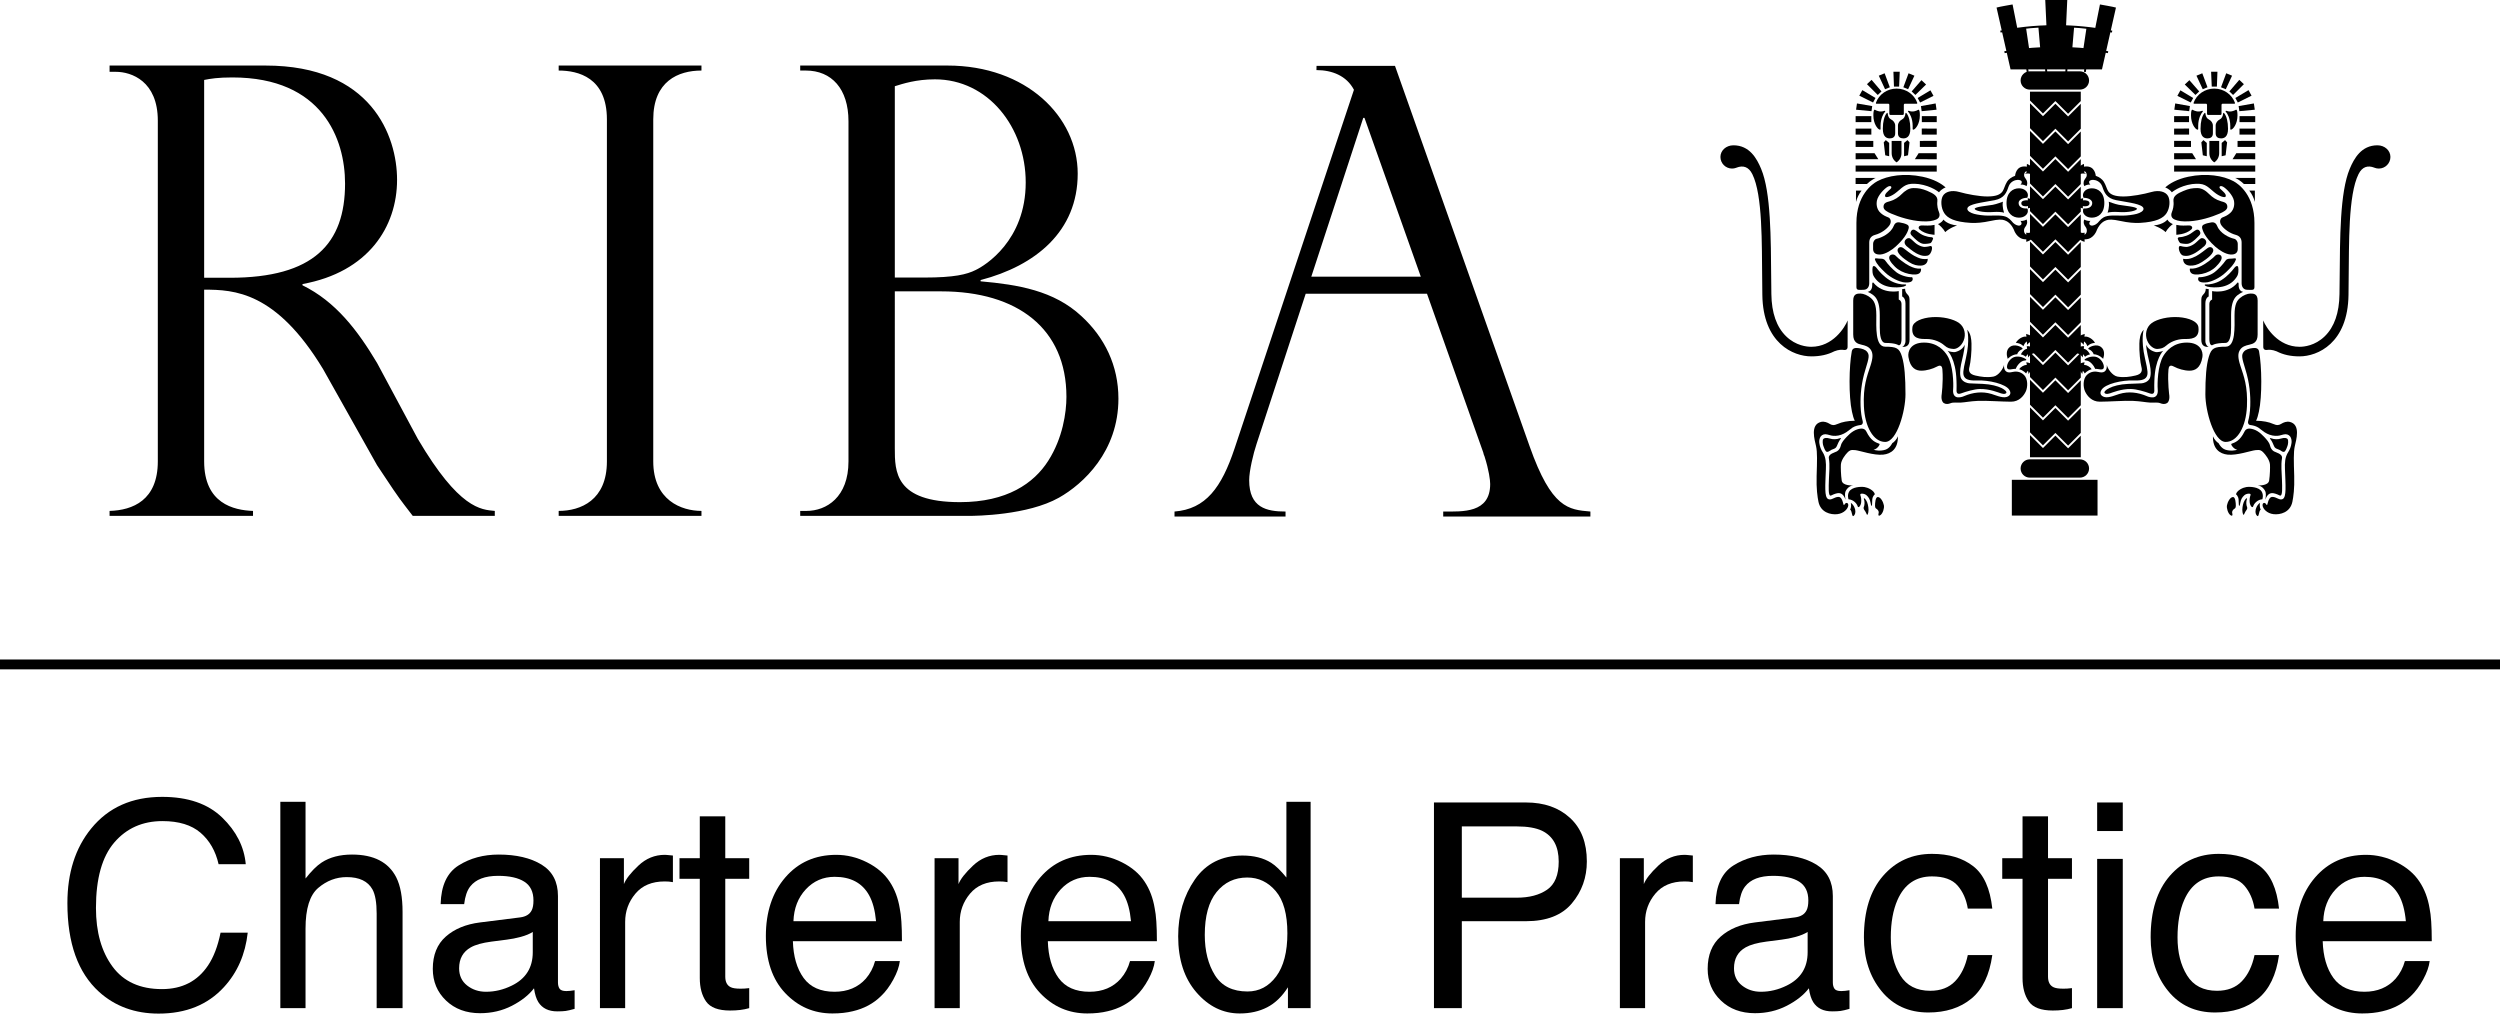 <!-- Generator: Adobe Illustrator 21.0.2, SVG Export Plug-In  -->
<svg version="1.1"
	 xmlns="http://www.w3.org/2000/svg" xmlns:xlink="http://www.w3.org/1999/xlink" xmlns:a="http://ns.adobe.com/AdobeSVGViewerExtensions/3.0/"
	 x="0px" y="0px" width="594.908px" height="241.2px" viewBox="0 0 594.908 241.2"
	 style="enable-background:new 0 0 594.908 241.2;" xml:space="preserve">
<style type="text/css">
	.st0{fill-rule:evenodd;clip-rule:evenodd;}
</style>
<defs>
</defs>
<g>
	<g>
		<path class="st0" d="M489.314,16.513h10.878l3.33-14.71c-0.526-0.176-3.811-0.743-3.811-0.743l-1.14,5.721
			c-0.579-0.068-1.426-0.127-2.058-0.174l-0.746,4.992l-2.627-0.176l0.433-5.104c-1.148-0.039-1.122-0.145-1.926-0.153L491.932,0
			h-5.238l0.286,6.165c-0.804,0.008-0.778,0.114-1.928,0.153l0.436,5.104l-2.63,0.176l-0.743-4.992
			c-0.633,0.047-1.48,0.106-2.061,0.174l-1.138-5.721c0,0-3.285,0.567-3.812,0.743l3.33,14.71H489.314L489.314,16.513z"/>
		<path class="st0" d="M494.948,109.309h-11.946c-1.199,0-2.172,0.973-2.172,2.174c0,1.201,0.973,2.174,2.172,2.174h11.946
			c1.202,0,2.175-0.973,2.175-2.174C497.122,110.283,496.15,109.309,494.948,109.309L494.948,109.309z"/>
		<polygon class="st0" points="478.743,114.176 499.135,114.176 499.135,122.686 478.743,122.686 478.743,114.176 		"/>
		<path class="st0" d="M496.936,116.201h-16.154v4.499h16.386v-4.499H496.936L496.936,116.201z M496.706,116.663
			c0,0.384,0,3.19,0,3.574c-0.441,0-15.023,0-15.462,0c0-0.384,0-3.19,0-3.574C481.683,116.663,496.264,116.663,496.706,116.663
			L496.706,116.663z"/>
		<path class="st0" d="M489.106,70.76c-0.291,0.291-2.96,2.961-2.96,2.961l-3.084-3.086v5.927c0.678,0.678,2.837,2.837,3.084,3.086
			c0.292-0.291,2.96-2.959,2.96-2.959s2.732,2.732,3.025,3.025c0.235-0.236,2.21-2.209,3.019-3.02v-5.929l-3.019,3.021
			C492.131,73.787,489.398,71.052,489.106,70.76L489.106,70.76z"/>
		<path class="st0" d="M489.106,77.341c-0.291,0.291-2.96,2.958-2.96,2.958l-3.084-3.083v5.928c0.678,0.678,2.837,2.837,3.084,3.087
			c0.292-0.292,2.96-2.959,2.96-2.959s2.732,2.731,3.025,3.025c0.235-0.236,2.21-2.209,3.019-3.02v-5.928l-3.019,3.02
			C492.131,80.367,489.398,77.633,489.106,77.341L489.106,77.341z"/>
		<path class="st0" d="M489.106,64.182c-0.291,0.29-2.96,2.957-2.96,2.957l-3.084-3.085v5.929c0.678,0.678,2.837,2.836,3.084,3.085
			c0.292-0.291,2.96-2.959,2.96-2.959s2.732,2.733,3.025,3.025c0.235-0.236,2.21-2.209,3.019-3.02v-5.927l-3.019,3.019
			C492.131,67.205,489.398,64.472,489.106,64.182L489.106,64.182z"/>
		<path class="st0" d="M489.106,83.922c-0.291,0.291-2.96,2.959-2.96,2.959l-3.084-3.084v5.927c0.678,0.679,2.837,2.839,3.084,3.086
			c0.292-0.292,2.96-2.959,2.96-2.959s2.732,2.732,3.025,3.025c0.235-0.234,2.21-2.209,3.019-3.018v-5.931l-3.019,3.021
			C492.131,86.947,489.398,84.213,489.106,83.922L489.106,83.922z"/>
		<path class="st0" d="M489.106,90.503c-0.291,0.292-2.96,2.959-2.96,2.959l-3.084-3.085v5.928c0.678,0.678,2.837,2.837,3.084,3.085
			c0.292-0.29,2.96-2.96,2.96-2.96s2.732,2.733,3.025,3.026c0.235-0.235,2.21-2.21,3.019-3.019v-5.931l-3.019,3.022
			C492.131,93.528,489.398,90.794,489.106,90.503L489.106,90.503z"/>
		<path class="st0" d="M489.106,57.6c-0.291,0.291-2.96,2.961-2.96,2.961l-3.084-3.088v5.929c0.678,0.678,2.837,2.835,3.084,3.085
			c0.292-0.292,2.96-2.959,2.96-2.959s2.732,2.732,3.025,3.025c0.235-0.235,2.21-2.209,3.019-3.019v-5.928l-3.019,3.018
			C492.131,60.624,489.398,57.893,489.106,57.6L489.106,57.6z"/>
		<path class="st0" d="M489.106,97.082c-0.291,0.292-2.96,2.961-2.96,2.961l-3.084-3.086v5.927c0.678,0.679,2.837,2.837,3.084,3.086
			c0.292-0.291,2.96-2.959,2.96-2.959s2.732,2.732,3.025,3.025c0.235-0.235,2.21-2.209,3.019-3.019v-5.928l-3.019,3.019
			C492.131,100.108,489.398,97.376,489.106,97.082L489.106,97.082z"/>
		<path class="st0" d="M489.106,24.697c-0.291,0.292-2.96,2.958-2.96,2.958l-3.084-3.083v5.927c0.678,0.678,2.837,2.837,3.084,3.085
			c0.292-0.29,2.96-2.961,2.96-2.961s2.732,2.735,3.025,3.027c0.235-0.234,2.21-2.21,3.019-3.02v-5.928l-3.019,3.02
			C492.131,27.723,489.398,24.989,489.106,24.697L489.106,24.697z"/>
		<path class="st0" d="M486.146,27.004c0.292-0.291,2.96-2.959,2.96-2.959s2.732,2.733,3.025,3.026
			c0.235-0.236,2.21-2.21,3.019-3.019v-2.234h-12.088v2.101C483.74,24.597,485.9,26.754,486.146,27.004L486.146,27.004z"/>
		<path class="st0" d="M489.106,51.02c-0.291,0.292-2.96,2.958-2.96,2.958l-3.084-3.086v5.931c0.678,0.678,2.837,2.835,3.084,3.084
			c0.292-0.292,2.96-2.96,2.96-2.96s2.732,2.734,3.025,3.024c0.235-0.234,2.21-2.208,3.019-3.019v-5.928l-3.019,3.018
			C492.131,54.043,489.398,51.311,489.106,51.02L489.106,51.02z"/>
		<path class="st0" d="M492.131,106.688c0,0-2.733-2.733-3.025-3.025c-0.291,0.292-2.96,2.961-2.96,2.961l-3.084-3.086v5.274h12.088
			v-5.143L492.131,106.688L492.131,106.688z"/>
		<path class="st0" d="M489.106,44.439c-0.291,0.292-2.96,2.96-2.96,2.96l-3.084-3.086v5.928c0.678,0.678,2.837,2.835,3.084,3.085
			c0.292-0.292,2.96-2.959,2.96-2.959s2.732,2.733,3.025,3.024c0.235-0.233,2.21-2.208,3.019-3.019v-5.927l-3.019,3.018
			C492.131,47.463,489.398,44.731,489.106,44.439L489.106,44.439z"/>
		<path class="st0" d="M489.106,31.278c-0.291,0.29-2.96,2.959-2.96,2.959l-3.084-3.085v5.928c0.678,0.678,2.837,2.835,3.084,3.085
			c0.292-0.291,2.96-2.959,2.96-2.959s2.732,2.733,3.025,3.025c0.235-0.236,2.21-2.209,3.019-3.02v-5.928l-3.019,3.019
			C492.131,34.302,489.398,31.569,489.106,31.278L489.106,31.278z"/>
		<path class="st0" d="M489.106,37.858c-0.291,0.292-2.96,2.96-2.96,2.96l-3.084-3.084v5.927c0.678,0.678,2.837,2.835,3.084,3.084
			c0.292-0.292,2.96-2.959,2.96-2.959s2.732,2.734,3.025,3.025c0.235-0.234,2.21-2.208,3.019-3.018v-5.93l-3.019,3.021
			C492.131,40.883,489.398,38.15,489.106,37.858L489.106,37.858z"/>
		<path class="st0" d="M502.558,7.749l0.087-0.453c-4.625-0.886-8.985-1.316-13.331-1.316c-5.674,0-9.762,0.631-13.331,1.316
			l0.085,0.453c0.532-0.102,1.074-0.201,1.632-0.299l0.881,4.473c-0.656,0.095-1.212,0.191-1.636,0.272l0.09,0.452
			c0.955-0.188,2.575-0.427,4.543-0.63l0.705,5.133l0.455-0.062l-0.701-5.115c1.346-0.132,2.835-0.245,4.374-0.31l0.293,5.557
			l0.461-0.026l-0.293-5.549c0.807-0.03,1.627-0.046,2.443-0.046c0.817,0,1.636,0.017,2.446,0.046l-0.295,5.549l0.46,0.026
			l0.294-5.557c1.54,0.065,3.028,0.178,4.372,0.31l-0.701,5.115l0.458,0.062l0.703-5.133c1.97,0.202,3.589,0.442,4.543,0.63
			l0.09-0.452c-0.423-0.081-0.978-0.178-1.635-0.274l0.879-4.464C501.467,7.548,502.011,7.645,502.558,7.749L502.558,7.749z
			 M478.155,7.372c3.01-0.509,6.475-0.918,10.929-0.931v4.695c-3.745,0.014-7.521,0.371-10.046,0.721L478.155,7.372L478.155,7.372z
			 M499.59,11.857c-2.523-0.349-6.297-0.706-10.046-0.721V6.441c3.58,0.012,7.178,0.323,10.927,0.938L499.59,11.857L499.59,11.857z"
			/>
		<path class="st0" d="M494.948,16.975h-11.946c-1.199,0-2.172,0.974-2.172,2.175c0,1.2,0.973,2.173,2.172,2.173h11.946
			c1.202,0,2.175-0.973,2.175-2.173C497.122,17.949,496.15,16.975,494.948,16.975L494.948,16.975z"/>
		<path class="st0" d="M482.332,39c1.079,0.445,1.766,1.082,1.571,2.888c0,0-0.681-0.846-1.888-0.535
			c-0.62,0.16,0.185-0.169,0.185-0.169L482.332,39L482.332,39z"/>
		<path class="st0" d="M482.53,47.153c2.24,0.56,2.581,1.242,2.581,1.242s-0.439,0.67-2.515,1.197L482.53,47.153L482.53,47.153z"/>
		<path class="st0" d="M482.169,55.369c0.635,0.178,1.13-0.033,1.493-0.396c0,0,0.9,1.933-1.483,2.573L482.169,55.369
			L482.169,55.369z"/>
		<path class="st0" d="M482.146,79.458c0.924,0.242,1.965,0.777,2.093,1.678c0,0-1.191-0.096-1.855,0.936L482.146,79.458
			L482.146,79.458z"/>
		<path class="st0" d="M482.294,82.379c1.309-0.076,1.957,0.737,2.115,1.626c0,0-1.055-0.066-1.784,1.054L482.294,82.379
			L482.294,82.379z"/>
		<path class="st0" d="M482.183,86.202c1.108,0.174,2.031,0.678,2.183,1.547c0,0-1.054,0.034-1.623,1.261L482.183,86.202
			L482.183,86.202z"/>
		<polygon class="st0" points="457.309,30.658 457.309,32.028 460.872,32.029 460.872,30.596 457.309,30.593 457.309,30.658 		"/>
		<polygon class="st0" points="460.804,33.527 456.855,33.53 456.855,34.958 460.872,34.96 460.872,33.527 460.804,33.527 		"/>
		<polygon class="st0" points="460.804,39.393 441.569,39.394 441.569,40.827 460.872,40.828 460.872,39.393 460.804,39.393 		"/>
		<polygon class="st0" points="456.545,36.486 455.663,37.89 460.872,37.893 460.872,36.46 456.564,36.457 456.545,36.486 		"/>
		<polygon class="st0" points="445.246,30.595 441.57,30.596 441.57,32.029 445.312,32.028 445.312,30.593 445.246,30.595 		"/>
		<polygon class="st0" points="441.57,33.596 441.57,34.96 445.775,34.958 445.775,33.53 441.57,33.527 441.57,33.596 		"/>
		<path class="st0" d="M441.563,42.406v1.382l2.698-0.002l0.019-0.018c0.761-0.762,1.787-1.299,1.795-1.304l0.277-0.123
			l-4.789-0.003V42.406L441.563,42.406z"/>
		<path class="st0" d="M441.656,48.057V45.36l1.321,0.002C442.361,46.168,441.944,47.003,441.656,48.057L441.656,48.057z"/>
		<polygon class="st0" points="446.03,36.45 441.57,36.455 441.57,37.893 446.968,37.884 446.067,36.45 446.03,36.45 		"/>
		<polygon class="st0" points="453.099,37.18 453.099,34.011 453.902,33.341 454.394,33.876 454.037,36.956 453.099,37.18 		"/>
		<path class="st0" d="M451.316,38.638c-0.751-0.506-1.17-1.279-1.17-2.216c0-0.939,0-2.892,0-2.892h2.337c0,0,0,1.954,0,2.892
			C452.484,37.359,452.066,38.132,451.316,38.638L451.316,38.638z"/>
		<polygon class="st0" points="449.554,37.18 449.554,34.011 448.75,33.341 448.26,33.876 448.617,36.956 449.554,37.18 		"/>
		<path class="st0" d="M482.461,55.94c-0.824-0.141-1.012-1.12-0.642-1.754c0,0,0.252-0.362,0.336-0.507
			c0.338-0.579,0.264-1.097,0.088-1.447c0,0-0.566,0.426-1.472,0.328c0,0,0.165,0.098,0.263,0.445
			c0.123,0.431-0.285,0.769-0.808,0.664c-0.474-0.095-1.009-0.35-1.58-1.098c-0.214-0.28-0.626-0.636-1.015-0.855
			c-1.061-0.572-2.475-0.407-4.585-0.407c-1.022,0-2.513-0.207-3.292-0.423c-0.836-0.229-1.663-0.686-1.598-1.257
			c0.066-0.569,1.057-0.923,2.125-1.185c1.004-0.248,3.018-0.545,4.39-0.812c2.276-0.447,2.834-1.856,3.272-3.174
			c0.44-1.317,1.605-1.635,2.191-1.657c0.473-0.016,1.056,0.175,0.967,0.614c-0.088,0.44-0.33,0.55-0.33,0.55
			c0.726-0.198,1.472,0.328,1.472,0.328c0.176-0.352,0.316-0.908-0.088-1.58c-0.233-0.389-0.34-0.541-0.384-0.586
			c-0.292-0.551-0.004-1.442,0.762-1.475c0.651-0.028,0.906,0.354,0.906,0.354c0-0.616-0.553-1.313-1.457-1.386
			c-2.335-0.193-2.463,2.214-2.463,2.214c-0.874,0.308-1.547,0.823-1.906,1.39c-0.516,0.818-0.692,1.711-1.054,2.272
			c-0.566,0.874-1.711,1.257-3.643,1.257c-1.933,0-4.82-0.536-6.664-1.065c-1.845-0.526-3.382-0.06-3.948,0.978
			c-0.527,0.966-0.44,2.81,0.351,4.04c0.79,1.23,2.459,2.107,6.324,2.335c1.316,0.079,2.884-0.071,4.612-0.446
			c2.02-0.439,2.811-0.383,3.409-0.178c0.571,0.199,1.484,0.669,2.217,2.22c0,0,0.672,2.291,2.781,2.315
			c0.701,0.008,1.32-0.328,1.427-1.196C483.426,55.755,483.096,56.049,482.461,55.94L482.461,55.94z"/>
		<path class="st0" d="M480.356,48.305c0-0.752,0.956-1.237,2.062-1.238c0.115-0.228,0.177-0.476,0.132-0.804
			c-0.089-0.654-0.791-1.452-2.109-1.452c-1.449,0-2.963,0.995-2.963,3.498c0,2.504,1.514,3.487,2.963,3.487
			c1.317,0,2.045-0.794,2.109-1.449c0.036-0.376-0.018-0.582-0.149-0.748C481.247,49.705,480.356,49.23,480.356,48.305
			L480.356,48.305z"/>
		<path class="st0" d="M448.206,49.221c0-0.988,0.812-1.129,1.494-1.326c1.2-0.347,2.065-0.949,2.812-1.69
			c0.728-0.727,1.646-1.45,2.83-1.45c1.189,0,2.011,0.131,3.328,0.692c1.275,0.539,2.505,1.134,2.355,2.403
			c-0.137,1.152,0.165,2.108,0.362,2.57c0.198,0.46,0.39,1.386-0.647,1.824c-0.84,0.354-1.799,0.527-3.551,0.415
			c-2.489-0.159-5.161-0.97-7.18-1.843C449.088,50.416,448.206,49.947,448.206,49.221L448.206,49.221z"/>
		<path class="st0" d="M453.829,53.449c0.36,0.179,0.478,0.502,0.347,0.965c-0.132,0.46-0.525,1.955-3.048,4.24
			c-0.909,0.824-2.439,1.839-3.687,1.912c-1.301,0.074-1.712-0.594-1.712-1.319c0,0,0-0.781,0-1.241
			c0-0.461,0.325-1.067,0.854-1.186c1.174-0.263,3.322-1.254,4.042-3.039c0.219-0.548,0.613-0.988,1.405-0.856
			C452.818,53.055,453.303,53.186,453.829,53.449L453.829,53.449z"/>
		<path class="st0" d="M456.596,43.806c-2.959-0.33-3.432,0.382-5.197,1.869c-1.387,1.173-2.613,1.409-2.773,1.122
			c-0.329-0.593,0.79-1.384,1.25-1.847c0.462-0.459,0.063-0.911-0.663-0.517c-0.721,0.395-2.303,1.95-2.58,3.326
			c0,0.009-0.002,0.015-0.004,0.025c-0.004,0.017-0.008,0.033-0.011,0.05c-0.073,0.444-0.222,1.883,0.949,2.891
			c0.577,0.496,1.055,0.724,1.784,1.013c0.581,0.228,0.856,1.12,0.197,1.977c-0.659,0.855-1.882,1.787-3.364,2.182
			c-0.895,0.238-1.373,0.867-1.373,1.812c0,2.284,0,8.983,0,9.685c0,0.701-0.335,1.565-1.346,1.565
			c-1.009,0-1.706,0.232-1.706-0.645c0-0.879,0-13.691,0-15.272c0-6.588,3.72-9.248,4.986-9.926
			c2.46-1.318,6.422-1.977,10.738-1.063c2.692,0.568,4.545,1.656,5.505,2.557c0,0-0.907,0.264-1.577,1.154
			C461.41,45.764,459.71,44.257,456.596,43.806L456.596,43.806z"/>
		<path class="st0" d="M460.351,55.866c0,0-2.187-0.037-3.557-1.251c-0.454-0.403-0.198-0.968,0.526-0.968
			c0.724,0,1.886,0.137,3.033-0.135L460.351,55.866L460.351,55.866z"/>
		<path class="st0" d="M459.998,56.836c-0.127,0.386-0.396,0.936-0.636,1.028c0,0-0.529,0.151-1.263,0.173
			c-0.481,0.015-0.891-0.031-1.635-0.569c-0.503-0.363-1.268-1.119-1.515-1.383c-0.289-0.309-0.462-0.593-0.198-1.054
			c0.255-0.448,0.693-0.535,1.288-0.074c0.594,0.46,1.181,0.875,1.874,1.127c0.64,0.234,1.149,0.343,1.742,0.363
			C459.838,56.453,460.061,56.638,459.998,56.836L459.998,56.836z"/>
		<path class="st0" d="M458.686,60.827c-1.185,0.264-2.158-0.283-2.744-0.583c-0.571-0.295-2-1.409-2.31-1.721
			c-0.48-0.485-0.525-1.055-0.198-1.451c0.329-0.394,0.791-0.542,1.184-0.278c0.395,0.264,1.016,0.96,1.518,1.291
			c0.584,0.388,1.362,0.742,2.041,0.664c0,0,0.642-0.045,1.035-0.176c0.396-0.132,0.593,0.081,0.529,0.673
			C459.674,59.841,459.28,60.695,458.686,60.827L458.686,60.827z"/>
		<path class="st0" d="M457.418,61.604c-0.632-0.08-1.423-0.47-1.876-0.711c-0.784-0.417-2.069-1.439-2.595-1.836
			c-0.528-0.393-1.048-0.284-1.293,0.124c-0.591,0.988,1.452,2.435,2.571,3.162c1.117,0.724,2.047,0.922,2.964,0.855
			c0.919-0.067,1.557-0.604,1.541-1.609C458.73,61.59,458.265,61.714,457.418,61.604L457.418,61.604z"/>
		<path class="st0" d="M449.679,60.894c0.272-0.389,1.005-0.518,1.466,0.01c0.46,0.527,2.201,1.871,3.211,2.363
			c1.006,0.49,1.667,0.708,2.766,0.658c0,0,0.132,0.527-0.264,0.987c-0.396,0.462-1.383,0.527-2.634,0.264
			c-1.254-0.264-2.437-0.856-3.296-1.711C450.073,62.607,449.217,61.552,449.679,60.894L449.679,60.894z"/>
		<path class="st0" d="M446.188,61.815c-0.099-0.263,0-0.394,0.46-0.328c0.461,0.065,0.536,0.054,0.791,0.065
			c0.394,0.018,0.858-0.002,1.185,0.46c0.692,0.989,1.712,2.044,2.634,2.767c0.924,0.726,2.636,1.254,3.754,1.186
			c0,0,0.329,0.397,0,0.856c-0.327,0.461-1.447,0.461-2.173,0.33c-0.725-0.132-2.737-0.844-4.311-2.367
			C447.523,63.81,446.599,62.921,446.188,61.815L446.188,61.815z"/>
		<path class="st0" d="M445.772,63.34c0.308-0.129,0.583,0.146,0.989,0.682c0.339,0.448,1.411,1.735,2.918,2.669
			c1.307,0.809,2.944,1.064,3.538,0.995c0.592-0.066,0.479,0.322-0.246,0.52c-0.723,0.196-2.297,0.297-3.622,0
			c-1.319-0.297-2.33-0.957-2.995-1.799c-0.489-0.623-0.68-0.926-0.761-1.628C445.595,64.78,445.464,63.471,445.772,63.34
			L445.772,63.34z"/>
		<path class="st0" d="M462.882,55.239c0,0-0.461-0.988-1.719-1.925c0,0,0.805-0.22,1.315-1.062c0,0,0.815,1.167,3.24,1.395
			C465.718,53.646,464.002,54.184,462.882,55.239L462.882,55.239z"/>
		<path class="st0" d="M440.995,71.522c0-1.668,1.02-1.668,1.724-1.668c0.702,0,1.755,0.437,2.457,1.052
			c0.705,0.615,1.318,1.406,1.318,4.128c0,2.724-0.306,7.467,2.109,7.467c2.723,0,3.387,0.351,4.002,2.371
			c0.614,2.02,0.829,5.006,0.829,8.96c0,3.952-2.021,11.33-4.831,11.33c-2.811,0-4.841-3.634-5.063-8.458
			c-0.219-4.788,0.741-7.173,1.551-9.637c0.64-1.954,0.657-3.044,0.04-3.903c-0.51-0.713-1.28-0.944-2.15-1.137
			c-0.94-0.207-1.984-0.547-1.984-2.425C440.998,78.023,440.995,71.522,440.995,71.522L440.995,71.522z"/>
		<path class="st0" d="M439.658,82.543l0.016-6.288c-0.69,1.681-3.507,6.269-8.665,6.269c-1.024,0-3.657-0.242-5.971-2.488
			c-2.279-2.208-3.462-5.588-3.516-10.041l-0.037-3.373c-0.088-9.972-0.046-20.825-2.402-26.447c-1.03-2.46-2.754-5.598-6.597-5.597
			c-1.757,0.008-3.085,1.255-3.085,2.766c0,1.529,1.24,2.767,2.766,2.767c0.326,0,0.637-0.059,0.93-0.164v0.001
			c0.012-0.003,0.024-0.008,0.038-0.014c0.048-0.017,0.098-0.036,0.144-0.056c1.458-0.549,2.805-0.26,3.712,1.559
			c2.478,4.983,2.238,16.558,2.348,25.204l0.035,3.523c0.144,11.556,7.395,14.64,11.636,14.64c2.136,0,3.881-0.384,5.489-1.206
			c1.024-0.407,1.816-0.412,2.349-0.316C439.21,83.32,439.658,83.178,439.658,82.543L439.658,82.543z"/>
		<path class="st0" d="M452.622,82.574c0.955,0,1.778-0.249,1.778-1.742c0-1.492,0-8.431,0-9.134s0-1.142-0.439-1.579
			c-0.44-0.442-0.615-0.792-0.615-1.409l-0.703,0.088v1.757c0,0,0.79,0.263,0.79,1.669c0,1.143,0,8.345,0,8.961
			C453.434,81.818,453.019,82.477,452.622,82.574L452.622,82.574z"/>
		<path class="st0" d="M455.09,77.846c0.175-1.361,2.289-2.205,4.655-2.372c2.504-0.176,5.138,0.439,6.455,1.405
			c1.318,0.966,1.668,2.716,1.074,4.172c-0.521,1.295-1.64,2.049-2.432,1.985c-0.86-0.067-1.384-0.155-2.174-0.856
			c-0.791-0.701-2.306-1.514-4.283-1.514C457.145,80.667,454.707,80.807,455.09,77.846L455.09,77.846z"/>
		<path class="st0" d="M464.778,92.548c0.099-1.131,0.03-5.655-1.388-7.929c-0.663-1.063-2.28-3.097-5.53-3.097
			c-3.25,0-3.932,2.138-3.723,3.439c0.438,2.722,1.843,3.248,3.074,3.248c1.231,0,2.723-0.438,3.69-0.966
			c0.965-0.527,1.252-0.083,1.318,0.702c0.247,2.989-0.214,6.263-0.214,6.263c-0.057,0.667,0.088,1.416,0.56,1.717
			c0.48,0.306,1.063,0.246,1.624,0.016c0.625-0.257,1.616-0.087,2.339-0.132c1.26-0.08,2.202-0.323,4.193-0.418
			c1.845-0.087,5.726,0.199,7.835,0.199c1.941,0,3.03-1.407,3.514-2.459c0.457-1,0.546-2.92-0.418-3.885
			c-0.967-0.966-2.119-0.878-2.724-0.736c-0.611,0.143-1.099,0.186-1.51-0.098c-0.572-0.397-0.566-1.282-0.525-1.609
			c-0.165,0.931-1.338,2.605-2.547,2.815c-1.526,0.263-2.875,0.069-4.31-0.263c-1.509-0.353-1.632-1.145-1.367-2.111
			c0.263-0.965,0.543-3.688,0.472-5.512c-0.039-1.052-0.158-2.392-1.037-3.271c0,0,0.746,2.328-0.307,6.852
			c-0.702,3.008-0.732,3.685-0.381,4.338c0.461,0.856,1.802,0.923,2.973,0.878c2.876-0.113,6.921,0.819,7.782,2.275
			c0.511,0.864,0.087,1.436-0.707,1.67c-1.023,0.302-2.835-0.523-3.56-0.729c-2.237-0.67-4.447-0.353-6.414,0.471
			c-0.555,0.264-1.221,0.396-1.686,0.328C465.367,94.482,464.602,94.141,464.778,92.548L464.778,92.548z"/>
		<path class="st0" d="M479.632,87.798c-0.507-0.184-2.259,0.758-2.018-0.762c0.145-0.915,0.965-1.959,1.977-2.143
			c1.015-0.184,2.081,0.261,2.448,0.539c0.257,0.195,0.232,0.33-0.263,0.362C480.846,85.857,479.967,87.002,479.632,87.798
			L479.632,87.798z"/>
		<path class="st0" d="M481.181,82.796c-0.351-0.351-1.854-1.001-2.867-0.264c-1.015,0.74-0.832,2.03-0.554,2.86
			c0,0,0.939-1.058,2.278-1.101c0,0-0.024-0.269,0.462-0.746C481.016,83.035,481.55,83.165,481.181,82.796L481.181,82.796z"/>
		<path class="st0" d="M483.705,83.602c0-0.321-0.744-0.903-1.685-0.502c-0.39,0.166-0.857,0.67-1.13,1.231
			c0,0,0.673,0.116,1.174,0.563C482.063,84.894,482.64,83.871,483.705,83.602L483.705,83.602z"/>
		<path class="st0" d="M479.695,81.587c0.546-0.989,1.66-1.493,2.209-1.493c0.546,0,1.096,0.241,1.567,0.642
			c0,0-0.564,0.015-1.333,0.642c-0.392,0.32-0.638,1.012-0.638,1.012S480.95,81.668,479.695,81.587L479.695,81.587z"/>
		<path class="st0" d="M480.506,87.875c0.237-0.541,1.208-1.037,1.683-1.038c0.66-0.001,1.042,0.151,1.512,0.573
			c0,0-1.065,0.459-1.57,1.46C482.131,88.87,481.5,88.103,480.506,87.875L480.506,87.875z"/>
		<path class="st0" d="M443.245,100.179c-0.236-0.847-0.441-2.007-0.493-3.57c-0.088-2.637,0.174-5.535,1.142-8.653
			c0.898-2.898,1.002-3.495,0.389-4.263c-0.399-0.493-1.186-0.761-2.154-0.869c-0.774-0.089-1.339,0.088-1.472,0.79
			c-0.658,3.514-0.768,10.641,0.042,14.356c0.205,0.938,0.397,1.641,0.669,2.154c-1.671,0.016-3.089,0.313-4.027,0.741
			c-0.981,0.446-1.449,0.312-1.962-0.008c-0.517-0.323-1.29-0.646-2.062-0.453c-2.636,0.661-1.48,4.315-1.158,5.796
			c0.322,1.48,0.234,3.581,0.132,7.071c-0.089,3.026,0.198,4.986,0.439,6.152c0.524,2.526,2.892,3.102,4.451,2.936
			c1.653-0.178,2.574-1.351,2.639-2.06c0.064-0.71-0.57-0.834-0.897-0.242c-0.409,0.734-0.21-1.888-1.512-1.812
			c-0.964,0.057-1.632,0.884-2.373,0.514c-0.957-0.479-0.675-3.251-0.544-7.116c0.05-1.439,0.046-2.8-0.79-4.086
			c-0.316-0.481-0.665-1.246-0.777-2.173c-0.07-0.573,0.077-1.184,0.34-1.527c0.331-0.43,0.902-0.648,1.593-0.46
			c0.828,0.222,1.12,0.349,1.954,0.318c0.889-0.033,1.792-0.37,2.528-0.856c0.648-0.428,1.285-0.986,1.489-1.108
			c0.705-0.421,1.338-0.529,1.886-0.605C443.245,101.101,443.377,100.552,443.245,100.179L443.245,100.179z"/>
		<path class="st0" d="M435.769,117.897c0.688-0.353,1.405-0.573,1.803-0.559c0.854,0.032,1.282,0.723,1.612,1.579
			c0,0-0.297-1.152-0.033-1.943c0.141-0.421,0.755-1.311,1.779-1.461c0,0-2.471,0.157-2.67-1.166c-0.2-1.325-0.24-3.123-0.2-3.783
			c0.074-1.152,1.127-2.442,1.589-2.906c0.464-0.464,0.741-0.674,1.866-0.541c1.125,0.13,4.37,1.295,6.608,1.071
			c1.908-0.191,3.575-1.392,3.51-4.37c-0.283,0.729-0.939,1.43-1.336,1.629c0,0-0.562,1.205-1.625,1.56
			c-1.185,0.394-2.471,0.174-2.833,0c0.823-0.066,1.656-1.3,1.393-1.396c-0.966-0.352-2.037-0.746-3.112-2.922
			c-0.378-0.763-1.105-0.719-1.28-0.702c-1.297,0.132-2.354,0.849-3.396,1.972c-0.59,0.637-1.21,1.292-1.389,2.054
			c-0.147,0.623-0.443,1.091-0.926,1.388c-0.442,0.272-2.108,0.581-1.932,1.634c0.29,1.735,0.059,3.325,0.015,5.096
			C435.169,115.888,434.981,118.302,435.769,117.897L435.769,117.897z"/>
		<path class="st0" d="M440.029,116.987c0.675-1.127,2.779-1.216,3.656-1.086c0.737,0.107,2.205,0.726,2.47,1.712
			c0,0-0.542,0.381-0.626,1.253c-0.068,0.723,0,1.437-0.13,1.471c-0.151,0.038-0.144,0.005-0.264-0.658
			c-0.159-0.889-0.47-1.374-0.983-1.833c-0.484-0.435-1.657-0.56-1.461-0.034c0.198,0.528,0.253,1.131,0.205,1.681
			c-0.077,0.862-0.675,1.578-0.856,0.955c-0.189-0.648-1.043-1.571-2.162-1.638C439.876,118.808,439.525,117.833,440.029,116.987
			L440.029,116.987z"/>
		<path class="st0" d="M446.846,118.272c-0.563,0-0.657,1.451-0.657,2.042c0,0.594,0.197,0.66,0.394,0.792
			c0.199,0.13,0.593,0.526,0.461,0.987c-0.131,0.461-0.066,0.857,0.461,0.461c0.526-0.396,0.923-1.58,0.791-2.305
			C448.165,119.525,447.57,118.272,446.846,118.272L446.846,118.272z"/>
		<path class="st0" d="M443.519,118.669c0.065-0.403,0.616,0.407,0.79,0.856c0.249,0.637,0.417,1.699,0.285,2.358
			c-0.131,0.658-0.285,0.869-0.483,0.275c-0.195-0.593-0.828-1.003-0.592-1.514C443.718,120.215,443.783,119.359,443.519,118.669
			L443.519,118.669z"/>
		<path class="st0" d="M440.435,119.664c0.693,0.48,1.096,1.437,1.075,2.033c-0.017,0.46-0.087,0.708-0.33,0.989
			c-0.192,0.223-0.355,0.204-0.46-0.33c-0.065-0.327-0.197-0.923-0.461-1.121C440.259,121.236,440.633,120.784,440.435,119.664
			L440.435,119.664z"/>
		<polygon class="st0" points="451.966,17.065 450.563,17.065 450.694,20.615 451.919,20.615 452.068,17.065 451.966,17.065 		"/>
		<polygon class="st0" points="454.131,17.533 452.929,20.767 454.059,21.236 455.557,18.013 454.165,17.437 454.131,17.533 		"/>
		<polygon class="st0" points="457.17,19.156 454.904,21.757 455.795,22.594 458.335,20.109 457.238,19.079 457.17,19.156 		"/>
		<polygon class="st0" points="459.286,21.546 456.329,23.319 456.917,24.392 460.099,22.811 459.374,21.492 459.286,21.546 		"/>
		<polygon class="st0" points="460.509,24.633 457.112,25.244 457.285,26.458 460.823,26.106 460.61,24.615 460.509,24.633 		"/>
		<polygon class="st0" points="457.324,27.695 457.324,29.064 460.872,29.066 460.872,27.632 457.324,27.628 457.324,27.695 		"/>
		<polygon class="st0" points="448.377,17.476 447.081,18.013 448.577,21.236 449.708,20.767 448.471,17.437 448.377,17.476 		"/>
		<polygon class="st0" points="445.291,19.07 444.268,20.031 446.835,22.595 447.725,21.757 445.366,19.001 445.291,19.07 		"/>
		<polygon class="st0" points="443.12,21.538 442.443,22.768 445.714,24.392 446.302,23.318 443.17,21.449 443.12,21.538 		"/>
		<polygon class="st0" points="441.875,24.718 441.679,26.106 445.346,26.457 445.519,25.244 441.89,24.616 441.875,24.718 		"/>
		<polygon class="st0" points="445.241,27.628 441.57,27.632 441.57,29.066 445.308,29.064 445.308,27.628 445.241,27.628 		"/>
		<path class="st0" d="M453.705,26.985c-0.169-0.211-0.273-0.192-0.301,0.151c-0.042,0.515-0.322,1.062-0.772,1.277
			c-0.572,0.271-0.987,0.859-0.987,1.46c0,0.6,0,1.17,0,1.855c0,0.903,0.601,1.204,1.286,1.204c0.688,0,1.656-0.301,1.656-2.274
			C454.588,28.938,454.221,27.628,453.705,26.985L453.705,26.985z"/>
		<path class="st0" d="M456.42,26.159c-0.451,0.247-1.271,0.553-2.067,0.247c-0.284-0.11-0.471,0.01-0.214,0.267
			c0.257,0.256,1.006,1.465,1.006,3.273c0,0.396-0.015,0.631-0.002,0.751c0.022,0.266,0.204,0.161,0.359,0.086
			c0.352-0.169,1.352-1.288,1.352-3.348C456.854,25.717,456.42,26.159,456.42,26.159L456.42,26.159z"/>
		<path class="st0" d="M448.927,26.985c0.168-0.211,0.271-0.192,0.3,0.151c0.041,0.515,0.321,1.062,0.772,1.277
			c0.573,0.271,0.987,0.859,0.987,1.46c0,0.6,0,1.17,0,1.855c0,0.903-0.601,1.204-1.288,1.204c-0.688,0-1.655-0.301-1.655-2.274
			C448.043,28.938,448.411,27.628,448.927,26.985L448.927,26.985z"/>
		<path class="st0" d="M451.316,27.349h-1.491c-0.128,0-0.235-0.128-0.235-0.235v-2.19c0-0.107-0.109-0.24-0.238-0.24h-2.854
			c-0.108,0-0.129-0.147-0.1-0.23c0.719-1.989,2.675-3.372,4.917-3.372c2.24,0,4.199,1.383,4.914,3.372
			c0.031,0.083,0.009,0.23-0.098,0.23h-2.855c-0.13,0-0.236,0.133-0.236,0.24v2.19c0,0.108-0.108,0.235-0.235,0.235H451.316
			L451.316,27.349z"/>
		<path class="st0" d="M446.228,26.159c0.453,0.247,1.272,0.553,2.066,0.247c0.286-0.11,0.473,0.01,0.215,0.267
			c-0.257,0.256-1.005,1.465-1.005,3.273c0,0.396,0.013,0.631,0.002,0.751c-0.025,0.266-0.205,0.161-0.361,0.086
			c-0.352-0.169-1.353-1.288-1.353-3.348C445.793,25.717,446.228,26.159,446.228,26.159L446.228,26.159z"/>
		<path class="st0" d="M484.39,48.368c-0.904,0.514-1.827,0.679-2.041,0.707c-0.214,0.029-1.351,0.106-1.351-0.708
			c0-0.645,0.875-0.712,1.351-0.712C482.564,47.656,483.464,47.839,484.39,48.368L484.39,48.368z"/>
		<path class="st0" d="M447.315,74.995c0,0,0,2.063,0,2.954c0,1.839,0.247,3.658,1.374,3.658c2.487,0,3.144,0.564,3.144,0.564
			c0.563,0,0.657-0.938,0.657-1.501c0-0.563,0-7.88,0-8.349c0-0.469-0.283-0.843-0.47-0.937c-0.186-0.095-0.186-0.095-0.186-0.095
			v-2.017c0,0-3.767,0.819-6.023-2.002c-0.116-0.144-0.29,0-0.29,0.293c0,0.292,0.115,1.689-1.08,1.896c0,0,1.225,0.466,1.894,1.34
			C446.867,71.494,447.315,72.714,447.315,74.995L447.315,74.995z"/>
		<path class="st0" d="M449.714,72.007c0,0.048,0.041,0.091,0.091,0.091h1.181c0.047,0,0.088-0.043,0.088-0.091v-1.231
			c0-0.05-0.041-0.089-0.088-0.089h-1.181c-0.05,0-0.091,0.039-0.091,0.089V72.007L449.714,72.007z"/>
		<path class="st0" d="M449.714,74.839c0,0.05,0.041,0.089,0.091,0.089h1.181c0.047,0,0.088-0.039,0.088-0.089v-1.23
			c0-0.05-0.041-0.088-0.088-0.088h-1.181c-0.05,0-0.091,0.038-0.091,0.088V74.839L449.714,74.839z"/>
		<path class="st0" d="M449.714,77.54c0,0.049,0.041,0.09,0.091,0.09h1.181c0.047,0,0.088-0.041,0.088-0.09v-1.231
			c0-0.049-0.041-0.088-0.088-0.088h-1.181c-0.05,0-0.091,0.039-0.091,0.088V77.54L449.714,77.54z"/>
		<path class="st0" d="M449.714,80.44c0,0.048,0.041,0.088,0.091,0.088h1.181c0.047,0,0.088-0.04,0.088-0.088v-1.232
			c0-0.049-0.041-0.09-0.088-0.09h-1.181c-0.05,0-0.091,0.041-0.091,0.09V80.44L449.714,80.44z"/>
		<path class="st0" d="M437.832,104.283c-0.809,0.304-1.651,0.313-2.436,0.067c-0.801-0.252-1.342-0.145-1.548,0.165
			c-0.198,0.295-0.115,1.201,0.048,1.613c0.215,0.535,0.265,0.791,0.578,1.23c0.164,0.229,0.481,0.229,0.779,0.023
			c0.406-0.282,0.655-0.396,0.95-0.495c0.297-0.099,0.708-0.264,0.874-0.691c0.164-0.429,0.575-1.334,0.839-1.631
			C438.179,104.267,438.109,104.18,437.832,104.283L437.832,104.283z"/>
		<path class="st0" d="M467.522,82.027c-0.352,0.878-1.164,1.472-2.285,1.758c-0.248,0.063-1.472-0.098-1.778-0.32
			c0,0,1.965,1.867,2.111,7.135c0.022,0.798,0.045,1.307,0.019,2.055c-0.012,0.31-0.13,1.406,1.053,0.966
			c1.185-0.437,3.164-1.03,4.481-1.052c2.382-0.045,4.448,0.86,5.048,1.042c0.758,0.232,1.077,0.102,1.232-0.076
			c0.417-0.485-1.561-1.985-5.578-2.185c-1.361-0.066-2.745-0.087-3.228-0.132c-0.482-0.044-1.424-0.304-1.879-1.086
			c-0.362-0.626-0.362-2.009-0.065-3.391C466.887,85.652,467.512,83.301,467.522,82.027L467.522,82.027z"/>
		<path class="st0" d="M495.899,39c-1.079,0.445-1.766,1.082-1.572,2.888c0,0,0.682-0.846,1.889-0.535
			c0.62,0.16-0.185-0.169-0.185-0.169L495.899,39L495.899,39z"/>
		<path class="st0" d="M495.702,47.153c-2.24,0.56-2.581,1.242-2.581,1.242s0.439,0.67,2.515,1.197L495.702,47.153L495.702,47.153z"
			/>
		<path class="st0" d="M496.063,55.369c-0.636,0.178-1.131-0.033-1.493-0.396c0,0-0.9,1.933,1.483,2.573L496.063,55.369
			L496.063,55.369z"/>
		<path class="st0" d="M496.085,79.458c-0.924,0.242-1.965,0.777-2.092,1.678c0,0,1.191-0.096,1.855,0.936L496.085,79.458
			L496.085,79.458z"/>
		<path class="st0" d="M495.937,82.379c-1.308-0.076-1.956,0.737-2.114,1.626c0,0,1.055-0.066,1.783,1.054L495.937,82.379
			L495.937,82.379z"/>
		<path class="st0" d="M496.049,86.202c-1.108,0.174-2.031,0.678-2.183,1.547c0,0,1.053,0.034,1.623,1.261L496.049,86.202
			L496.049,86.202z"/>
		<polygon class="st0" points="520.923,30.593 517.359,30.596 517.359,32.029 520.923,32.028 520.923,30.593 		"/>
		<polygon class="st0" points="517.359,33.527 517.359,34.96 521.376,34.958 521.376,33.53 517.427,33.527 517.359,33.527 		"/>
		<polygon class="st0" points="517.359,39.393 517.359,40.828 536.663,40.827 536.663,39.394 517.427,39.393 517.359,39.393 		"/>
		<polygon class="st0" points="521.668,36.457 517.359,36.46 517.359,37.893 522.569,37.89 521.686,36.486 521.668,36.457 		"/>
		<polygon class="st0" points="532.919,30.593 532.919,32.028 536.662,32.029 536.662,30.596 532.985,30.595 532.919,30.593 		"/>
		<polygon class="st0" points="536.662,33.527 532.456,33.53 532.456,34.958 536.662,34.96 536.662,33.527 		"/>
		<path class="st0" d="M536.668,42.338l-4.79,0.003l0.277,0.123c0.009,0.005,1.036,0.543,1.796,1.304l0.02,0.018l2.698,0.002V42.338
			L536.668,42.338z"/>
		<path class="st0" d="M536.575,48.057V45.36l-1.321,0.002C535.87,46.168,536.286,47.003,536.575,48.057L536.575,48.057z"/>
		<polygon class="st0" points="532.163,36.45 531.263,37.884 536.662,37.893 536.662,36.455 532.202,36.45 532.163,36.45 		"/>
		<polygon class="st0" points="525.133,37.18 525.133,34.011 524.329,33.341 523.837,33.876 524.194,36.956 525.133,37.18 		"/>
		<path class="st0" d="M526.914,38.638c0.751-0.506,1.17-1.279,1.17-2.216c0-0.939,0-2.892,0-2.892h-2.338c0,0,0,1.954,0,2.892
			C525.747,37.359,526.166,38.132,526.914,38.638L526.914,38.638z"/>
		<polygon class="st0" points="528.677,37.18 528.677,34.011 529.48,33.341 529.97,33.876 529.614,36.956 528.677,37.18 		"/>
		<path class="st0" d="M495.771,55.94c0.824-0.141,1.011-1.12,0.643-1.754c0,0-0.254-0.362-0.338-0.507
			c-0.338-0.579-0.264-1.097-0.088-1.447c0,0,0.566,0.426,1.472,0.328c0,0-0.165,0.098-0.263,0.445
			c-0.123,0.431,0.286,0.769,0.807,0.664c0.476-0.095,1.011-0.35,1.581-1.098c0.214-0.28,0.627-0.636,1.016-0.855
			c1.061-0.572,2.475-0.407,4.585-0.407c1.021,0,2.513-0.207,3.292-0.423c0.836-0.229,1.663-0.686,1.598-1.257
			c-0.066-0.569-1.057-0.923-2.125-1.185c-1.004-0.248-3.018-0.545-4.39-0.812c-2.276-0.447-2.834-1.856-3.272-3.174
			c-0.44-1.317-1.605-1.635-2.192-1.657c-0.472-0.016-1.055,0.175-0.966,0.614c0.088,0.44,0.33,0.55,0.33,0.55
			c-0.726-0.198-1.472,0.328-1.472,0.328c-0.176-0.352-0.316-0.908,0.088-1.58c0.232-0.389,0.341-0.541,0.385-0.586
			c0.292-0.551,0.003-1.442-0.763-1.475c-0.652-0.028-0.906,0.354-0.906,0.354c0-0.616,0.552-1.313,1.457-1.386
			c2.333-0.193,2.462,2.214,2.462,2.214c0.874,0.308,1.548,0.823,1.906,1.39c0.516,0.818,0.692,1.711,1.054,2.272
			c0.566,0.874,1.712,1.257,3.644,1.257c1.933,0,4.817-0.536,6.662-1.065c1.845-0.526,3.384-0.06,3.949,0.978
			c0.528,0.966,0.441,2.81-0.35,4.04c-0.791,1.23-2.46,2.107-6.324,2.335c-1.316,0.079-2.884-0.071-4.612-0.446
			c-2.02-0.439-2.812-0.383-3.409-0.178c-0.571,0.199-1.484,0.669-2.217,2.22c0,0-0.673,2.291-2.781,2.315
			c-0.702,0.008-1.321-0.328-1.427-1.196C494.806,55.755,495.136,56.049,495.771,55.94L495.771,55.94z"/>
		<path class="st0" d="M497.875,48.305c0-0.752-0.956-1.237-2.063-1.238c-0.114-0.228-0.176-0.476-0.131-0.804
			c0.089-0.654,0.791-1.452,2.108-1.452c1.449,0,2.964,0.995,2.964,3.498c0,2.504-1.515,3.487-2.964,3.487
			c-1.318,0-2.044-0.794-2.108-1.449c-0.036-0.376,0.018-0.582,0.149-0.748C496.985,49.705,497.875,49.23,497.875,48.305
			L497.875,48.305z"/>
		<path class="st0" d="M530.026,49.221c0-0.988-0.812-1.129-1.495-1.326c-1.2-0.347-2.064-0.949-2.812-1.69
			c-0.727-0.727-1.645-1.45-2.831-1.45c-1.188,0-2.009,0.131-3.327,0.692c-1.275,0.539-2.504,1.134-2.355,2.403
			c0.138,1.152-0.164,2.108-0.361,2.57c-0.199,0.46-0.39,1.386,0.647,1.824c0.84,0.354,1.799,0.527,3.551,0.415
			c2.488-0.159,5.161-0.97,7.18-1.843C529.144,50.416,530.026,49.947,530.026,49.221L530.026,49.221z"/>
		<path class="st0" d="M524.403,53.449c-0.36,0.179-0.478,0.502-0.348,0.965c0.132,0.46,0.526,1.955,3.048,4.24
			c0.91,0.824,2.44,1.839,3.688,1.912c1.301,0.074,1.712-0.594,1.712-1.319c0,0,0-0.781,0-1.241c0-0.461-0.326-1.067-0.855-1.186
			c-1.173-0.263-3.322-1.254-4.041-3.039c-0.22-0.548-0.613-0.988-1.405-0.856C525.414,53.055,524.929,53.186,524.403,53.449
			L524.403,53.449z"/>
		<path class="st0" d="M521.635,43.806c2.959-0.33,3.434,0.382,5.197,1.869c1.388,1.173,2.614,1.409,2.774,1.122
			c0.329-0.593-0.79-1.384-1.25-1.847c-0.462-0.459-0.063-0.911,0.663-0.517c0.721,0.395,2.303,1.95,2.58,3.326
			c0,0.009,0.002,0.015,0.004,0.025c0.003,0.017,0.008,0.033,0.011,0.05c0.073,0.444,0.222,1.883-0.949,2.891
			c-0.575,0.496-1.054,0.724-1.783,1.013c-0.581,0.228-0.857,1.12-0.197,1.977c0.659,0.855,1.882,1.787,3.364,2.182
			c0.895,0.238,1.374,0.867,1.374,1.812c0,2.284,0,8.983,0,9.685c0,0.701,0.334,1.565,1.345,1.565s1.707,0.232,1.707-0.645
			c0-0.879,0-13.691,0-15.272c0-6.588-3.721-9.248-4.985-9.926c-2.46-1.318-6.422-1.977-10.738-1.063
			c-2.692,0.568-4.546,1.656-5.505,2.557c0,0,0.906,0.264,1.577,1.154C516.822,45.764,518.521,44.257,521.635,43.806L521.635,43.806
			z"/>
		<path class="st0" d="M517.881,55.866c0,0,2.187-0.037,3.557-1.251c0.454-0.403,0.197-0.968-0.527-0.968
			c-0.723,0-1.885,0.137-3.032-0.135L517.881,55.866L517.881,55.866z"/>
		<path class="st0" d="M518.234,56.836c0.127,0.386,0.396,0.936,0.636,1.028c0,0,0.529,0.151,1.263,0.173
			c0.48,0.015,0.891-0.031,1.635-0.569c0.503-0.363,1.268-1.119,1.514-1.383c0.288-0.309,0.461-0.593,0.198-1.054
			c-0.255-0.448-0.693-0.535-1.288-0.074c-0.593,0.46-1.183,0.875-1.875,1.127c-0.639,0.234-1.147,0.343-1.742,0.363
			C518.394,56.453,518.171,56.638,518.234,56.836L518.234,56.836z"/>
		<path class="st0" d="M519.545,60.827c1.185,0.264,2.158-0.283,2.744-0.583c0.57-0.295,2-1.409,2.31-1.721
			c0.479-0.485,0.525-1.055,0.198-1.451c-0.329-0.394-0.791-0.542-1.184-0.278c-0.397,0.264-1.016,0.96-1.518,1.291
			c-0.585,0.388-1.362,0.742-2.041,0.664c0,0-0.642-0.045-1.036-0.176c-0.395-0.132-0.594,0.081-0.528,0.673
			C518.557,59.841,518.952,60.695,519.545,60.827L519.545,60.827z"/>
		<path class="st0" d="M520.814,61.604c0.632-0.08,1.423-0.47,1.876-0.711c0.784-0.417,2.068-1.439,2.595-1.836
			c0.528-0.393,1.048-0.284,1.292,0.124c0.592,0.988-1.451,2.435-2.57,3.162c-1.119,0.724-2.047,0.922-2.964,0.855
			c-0.919-0.067-1.557-0.604-1.543-1.609C519.499,61.59,519.967,61.714,520.814,61.604L520.814,61.604z"/>
		<path class="st0" d="M528.552,60.894c-0.273-0.389-1.006-0.518-1.467,0.01c-0.46,0.527-2.2,1.871-3.21,2.363
			c-1.006,0.49-1.669,0.708-2.766,0.658c0,0-0.133,0.527,0.263,0.987c0.397,0.462,1.384,0.527,2.635,0.264
			c1.253-0.264,2.437-0.856,3.295-1.711C528.157,62.607,529.014,61.552,528.552,60.894L528.552,60.894z"/>
		<path class="st0" d="M532.042,61.815c0.1-0.263,0-0.394-0.46-0.328c-0.461,0.065-0.536,0.054-0.791,0.065
			c-0.394,0.018-0.858-0.002-1.185,0.46c-0.692,0.989-1.712,2.044-2.634,2.767c-0.924,0.726-2.636,1.254-3.756,1.186
			c0,0-0.329,0.397,0,0.856c0.328,0.461,1.449,0.461,2.175,0.33c0.724-0.132,2.737-0.844,4.31-2.367
			C530.708,63.81,531.633,62.921,532.042,61.815L532.042,61.815z"/>
		<path class="st0" d="M532.459,63.34c-0.308-0.129-0.583,0.146-0.989,0.682c-0.339,0.448-1.411,1.735-2.918,2.669
			c-1.305,0.809-2.945,1.064-3.538,0.995c-0.592-0.066-0.479,0.322,0.245,0.52c0.724,0.196,2.298,0.297,3.622,0
			c1.319-0.297,2.33-0.957,2.995-1.799c0.489-0.623,0.68-0.926,0.761-1.628C532.637,64.78,532.767,63.471,532.459,63.34
			L532.459,63.34z"/>
		<path class="st0" d="M515.348,55.239c0,0,0.461-0.988,1.72-1.925c0,0-0.805-0.22-1.315-1.062c0,0-0.814,1.167-3.24,1.395
			C512.514,53.646,514.23,54.184,515.348,55.239L515.348,55.239z"/>
		<path class="st0" d="M537.236,71.522c0-1.668-1.02-1.668-1.724-1.668c-0.702,0-1.756,0.437-2.458,1.052
			c-0.704,0.615-1.318,1.406-1.318,4.128c0,2.724,0.306,7.467-2.109,7.467c-2.723,0-3.386,0.351-4.001,2.371
			c-0.614,2.02-0.829,5.006-0.829,8.96c0,3.952,2.02,11.33,4.83,11.33c2.811,0,4.842-3.634,5.063-8.458
			c0.218-4.788-0.742-7.173-1.551-9.637c-0.64-1.954-0.657-3.044-0.04-3.903c0.509-0.713,1.279-0.944,2.15-1.137
			c0.939-0.207,1.983-0.547,1.983-2.425C537.233,78.023,537.236,71.522,537.236,71.522L537.236,71.522z"/>
		<path class="st0" d="M538.574,82.543l-0.016-6.288c0.689,1.681,3.506,6.269,8.665,6.269c1.024,0,3.657-0.242,5.971-2.488
			c2.279-2.208,3.462-5.588,3.516-10.041l0.038-3.373c0.088-9.972,0.045-20.825,2.402-26.447c1.03-2.46,2.754-5.598,6.597-5.597
			c1.757,0.008,3.085,1.255,3.085,2.766c0,1.529-1.24,2.767-2.766,2.767c-0.326,0-0.638-0.059-0.931-0.164v0.001
			c-0.012-0.003-0.023-0.008-0.038-0.014c-0.048-0.017-0.098-0.036-0.143-0.056c-1.458-0.549-2.806-0.26-3.713,1.559
			c-2.478,4.983-2.237,16.558-2.349,25.204l-0.034,3.523c-0.144,11.556-7.395,14.64-11.636,14.64c-2.137,0-3.881-0.384-5.489-1.206
			c-1.025-0.407-1.817-0.412-2.349-0.316C539.021,83.32,538.574,83.178,538.574,82.543L538.574,82.543z"/>
		<path class="st0" d="M525.608,82.574c-0.954,0-1.777-0.249-1.777-1.742c0-1.492,0-8.431,0-9.134s0-1.142,0.439-1.579
			c0.439-0.442,0.615-0.792,0.615-1.409l0.702,0.088v1.757c0,0-0.79,0.263-0.79,1.669c0,1.143,0,8.345,0,8.961
			C524.798,81.818,525.213,82.477,525.608,82.574L525.608,82.574z"/>
		<path class="st0" d="M523.141,77.846c-0.175-1.361-2.29-2.205-4.656-2.372c-2.504-0.176-5.137,0.439-6.454,1.405
			c-1.318,0.966-1.668,2.716-1.074,4.172c0.521,1.295,1.64,2.049,2.432,1.985c0.86-0.067,1.384-0.155,2.174-0.856
			c0.791-0.701,2.305-1.514,4.282-1.514C521.087,80.667,523.522,80.807,523.141,77.846L523.141,77.846z"/>
		<path class="st0" d="M513.454,92.548c-0.099-1.131-0.031-5.655,1.388-7.929c0.661-1.063,2.28-3.097,5.529-3.097
			c3.251,0,3.933,2.138,3.724,3.439c-0.438,2.722-1.844,3.248-3.073,3.248c-1.231,0-2.724-0.438-3.69-0.966
			c-0.965-0.527-1.252-0.083-1.318,0.702c-0.247,2.989,0.214,6.263,0.214,6.263c0.057,0.667-0.088,1.416-0.56,1.717
			c-0.48,0.306-1.063,0.246-1.624,0.016c-0.625-0.257-1.616-0.087-2.339-0.132c-1.26-0.08-2.203-0.323-4.193-0.418
			c-1.845-0.087-5.726,0.199-7.835,0.199c-1.941,0-3.03-1.407-3.514-2.459c-0.46-1-0.547-2.92,0.418-3.885
			c0.966-0.966,2.119-0.878,2.724-0.736c0.61,0.143,1.099,0.186,1.51-0.098c0.571-0.397,0.565-1.282,0.525-1.609
			c0.165,0.931,1.339,2.605,2.547,2.815c1.526,0.263,2.875,0.069,4.31-0.263c1.509-0.353,1.631-1.145,1.367-2.111
			c-0.263-0.965-0.544-3.688-0.473-5.512c0.04-1.052,0.158-2.392,1.036-3.271c0,0-0.746,2.328,0.308,6.852
			c0.701,3.008,0.731,3.685,0.381,4.338c-0.461,0.856-1.802,0.923-2.973,0.878c-2.877-0.113-6.921,0.819-7.783,2.275
			c-0.51,0.864-0.087,1.436,0.707,1.67c1.024,0.302,2.835-0.523,3.561-0.729c2.237-0.67,4.446-0.353,6.413,0.471
			c0.555,0.264,1.221,0.396,1.686,0.328C512.864,94.482,513.63,94.141,513.454,92.548L513.454,92.548z"/>
		<path class="st0" d="M498.599,87.798c0.508-0.184,2.259,0.758,2.019-0.762c-0.145-0.915-0.964-1.959-1.977-2.143
			c-1.015-0.184-2.082,0.261-2.448,0.539c-0.258,0.195-0.232,0.33,0.262,0.362C497.386,85.857,498.265,87.002,498.599,87.798
			L498.599,87.798z"/>
		<path class="st0" d="M497.051,82.796c0.351-0.351,1.853-1.001,2.867-0.264c1.015,0.74,0.832,2.03,0.553,2.86
			c0,0-0.938-1.058-2.278-1.101c0,0,0.025-0.269-0.461-0.746C497.215,83.035,496.682,83.165,497.051,82.796L497.051,82.796z"/>
		<path class="st0" d="M494.526,83.602c0-0.321,0.745-0.903,1.686-0.502c0.39,0.166,0.856,0.67,1.13,1.231
			c0,0-0.674,0.116-1.176,0.563C496.166,84.894,495.59,83.871,494.526,83.602L494.526,83.602z"/>
		<path class="st0" d="M498.536,81.587c-0.546-0.989-1.661-1.493-2.209-1.493c-0.546,0-1.096,0.241-1.567,0.642
			c0,0,0.563,0.015,1.333,0.642c0.391,0.32,0.637,1.012,0.637,1.012S497.283,81.668,498.536,81.587L498.536,81.587z"/>
		<path class="st0" d="M497.725,87.875c-0.236-0.541-1.207-1.037-1.682-1.038c-0.66-0.001-1.042,0.151-1.513,0.573
			c0,0,1.065,0.459,1.57,1.46C496.1,88.87,496.731,88.103,497.725,87.875L497.725,87.875z"/>
		<path class="st0" d="M535.513,101.144c0.549,0.076,1.181,0.184,1.886,0.605c0.204,0.123,0.841,0.68,1.489,1.108
			c0.736,0.486,1.64,0.823,2.528,0.856c0.834,0.031,1.126-0.095,1.954-0.318c0.692-0.187,1.262,0.031,1.592,0.46
			c0.263,0.343,0.411,0.953,0.341,1.527c-0.112,0.927-0.461,1.691-0.777,2.173c-0.836,1.285-0.839,2.646-0.79,4.086
			c0.131,3.865,0.412,6.637-0.544,7.116c-0.741,0.37-1.41-0.457-2.373-0.514c-1.302-0.076-1.103,2.547-1.512,1.812
			c-0.328-0.592-0.961-0.468-0.897,0.242c0.066,0.709,0.987,1.882,2.639,2.06c1.559,0.166,3.926-0.41,4.451-2.936
			c0.241-1.165,0.528-3.125,0.439-6.152c-0.101-3.489-0.189-5.59,0.133-7.071c0.322-1.481,1.477-5.135-1.158-5.796
			c-0.773-0.193-1.545,0.13-2.062,0.453c-0.513,0.319-0.98,0.454-1.962,0.008c-0.938-0.428-2.357-0.725-4.028-0.741
			c0.272-0.513,0.465-1.216,0.67-2.154c0.81-3.714,0.7-10.842,0.042-14.356c-0.132-0.702-0.699-0.879-1.472-0.79
			c-0.966,0.109-1.754,0.376-2.153,0.869c-0.614,0.769-0.509,1.366,0.388,4.263c0.969,3.117,1.23,6.016,1.142,8.653
			c-0.051,1.563-0.256,2.722-0.492,3.57C534.854,100.552,534.987,101.101,535.513,101.144L535.513,101.144z"/>
		<path class="st0" d="M542.463,117.897c-0.688-0.353-1.406-0.573-1.802-0.559c-0.854,0.032-1.283,0.723-1.613,1.579
			c0,0,0.297-1.152,0.033-1.943c-0.14-0.421-0.754-1.311-1.778-1.461c0,0,2.471,0.157,2.669-1.166
			c0.201-1.325,0.242-3.123,0.201-3.783c-0.074-1.152-1.128-2.442-1.589-2.906c-0.464-0.464-0.741-0.674-1.866-0.541
			c-1.126,0.13-4.37,1.295-6.609,1.071c-1.908-0.191-3.575-1.392-3.51-4.37c0.282,0.729,0.939,1.43,1.336,1.629
			c0,0,0.561,1.205,1.624,1.56c1.186,0.394,2.472,0.174,2.834,0c-0.823-0.066-1.656-1.3-1.393-1.396
			c0.966-0.352,2.035-0.746,3.112-2.922c0.378-0.763,1.105-0.719,1.28-0.702c1.296,0.132,2.354,0.849,3.395,1.972
			c0.591,0.637,1.211,1.292,1.39,2.054c0.147,0.623,0.442,1.091,0.926,1.388c0.442,0.272,2.108,0.581,1.932,1.634
			c-0.29,1.735-0.06,3.325-0.015,5.096C543.062,115.888,543.25,118.302,542.463,117.897L542.463,117.897z"/>
		<path class="st0" d="M538.202,116.987c-0.674-1.127-2.779-1.216-3.655-1.086c-0.737,0.107-2.206,0.726-2.469,1.712
			c0,0,0.542,0.381,0.626,1.253c0.068,0.723,0,1.437,0.13,1.471c0.151,0.038,0.144,0.005,0.264-0.658
			c0.159-0.889,0.47-1.374,0.983-1.833c0.484-0.435,1.656-0.56,1.461-0.034c-0.198,0.528-0.254,1.131-0.205,1.681
			c0.077,0.862,0.675,1.578,0.856,0.955c0.189-0.648,1.043-1.571,2.162-1.638C538.356,118.808,538.707,117.833,538.202,116.987
			L538.202,116.987z"/>
		<path class="st0" d="M531.386,118.272c0.563,0,0.657,1.451,0.657,2.042c0,0.594-0.196,0.66-0.394,0.792
			c-0.199,0.13-0.592,0.526-0.46,0.987c0.131,0.461,0.066,0.857-0.462,0.461c-0.525-0.396-0.923-1.58-0.791-2.305
			C530.067,119.525,530.661,118.272,531.386,118.272L531.386,118.272z"/>
		<path class="st0" d="M534.712,118.669c-0.066-0.403-0.617,0.407-0.79,0.856c-0.25,0.637-0.417,1.699-0.285,2.358
			c0.131,0.658,0.285,0.869,0.482,0.275c0.196-0.593,0.829-1.003,0.593-1.514C534.514,120.215,534.448,119.359,534.712,118.669
			L534.712,118.669z"/>
		<path class="st0" d="M537.797,119.664c-0.694,0.48-1.097,1.437-1.075,2.033c0.017,0.46,0.087,0.708,0.33,0.989
			c0.191,0.223,0.354,0.204,0.46-0.33c0.065-0.327,0.198-0.923,0.461-1.121C537.973,121.236,537.599,120.784,537.797,119.664
			L537.797,119.664z"/>
		<polygon class="st0" points="526.162,17.065 526.313,20.615 527.538,20.615 527.668,17.065 526.162,17.065 		"/>
		<polygon class="st0" points="524.067,17.437 522.675,18.013 524.172,21.236 525.303,20.767 524.101,17.533 524.067,17.437 		"/>
		<polygon class="st0" points="520.993,19.079 519.896,20.109 522.436,22.594 523.327,21.757 520.993,19.079 		"/>
		<polygon class="st0" points="518.857,21.492 518.132,22.811 521.314,24.392 521.903,23.319 518.945,21.546 518.857,21.492 		"/>
		<polygon class="st0" points="517.622,24.615 517.409,26.106 520.947,26.458 521.118,25.244 517.722,24.633 517.622,24.615 		"/>
		<polygon class="st0" points="520.906,27.628 517.359,27.632 517.359,29.066 520.906,29.064 520.906,27.628 		"/>
		<polygon class="st0" points="529.759,17.437 528.523,20.767 529.654,21.236 531.15,18.013 529.854,17.476 529.759,17.437 		"/>
		<polygon class="st0" points="532.865,19.001 530.505,21.757 531.396,22.595 533.963,20.031 532.94,19.07 532.865,19.001 		"/>
		<polygon class="st0" points="535.063,21.449 531.929,23.318 532.518,24.392 535.788,22.768 535.063,21.449 		"/>
		<polygon class="st0" points="536.341,24.616 532.712,25.244 532.885,26.457 536.553,26.106 536.355,24.718 536.341,24.616 		"/>
		<polygon class="st0" points="532.924,27.628 532.924,29.064 536.662,29.066 536.662,27.632 532.991,27.628 532.924,27.628 		"/>
		<path class="st0" d="M524.526,26.985c0.169-0.211,0.273-0.192,0.301,0.151c0.041,0.515,0.322,1.062,0.772,1.277
			c0.572,0.271,0.987,0.859,0.987,1.46c0,0.6,0,1.17,0,1.855c0,0.903-0.601,1.204-1.287,1.204c-0.688,0-1.655-0.301-1.655-2.274
			C523.644,28.938,524.011,27.628,524.526,26.985L524.526,26.985z"/>
		<path class="st0" d="M521.812,26.159c0.45,0.247,1.271,0.553,2.066,0.247c0.285-0.11,0.472,0.01,0.215,0.267
			c-0.257,0.256-1.006,1.465-1.006,3.273c0,0.396,0.014,0.631,0.002,0.751c-0.024,0.266-0.205,0.161-0.359,0.086
			c-0.352-0.169-1.352-1.288-1.352-3.348C521.377,25.717,521.812,26.159,521.812,26.159L521.812,26.159z"/>
		<path class="st0" d="M529.305,26.985c-0.168-0.211-0.271-0.192-0.3,0.151c-0.042,0.515-0.321,1.062-0.772,1.277
			c-0.573,0.271-0.987,0.859-0.987,1.46c0,0.6,0,1.17,0,1.855c0,0.903,0.601,1.204,1.288,1.204c0.687,0,1.655-0.301,1.655-2.274
			C530.188,28.938,529.821,27.628,529.305,26.985L529.305,26.985z"/>
		<path class="st0" d="M526.914,27.349h1.492c0.128,0,0.234-0.128,0.234-0.235v-2.19c0-0.107,0.109-0.24,0.239-0.24h2.854
			c0.107,0,0.129-0.147,0.1-0.23c-0.72-1.989-2.676-3.372-4.918-3.372c-2.239,0-4.199,1.383-4.914,3.372
			c-0.03,0.083-0.008,0.23,0.099,0.23h2.854c0.13,0,0.237,0.133,0.237,0.24v2.19c0,0.108,0.108,0.235,0.235,0.235H526.914
			L526.914,27.349z"/>
		<path class="st0" d="M532.003,26.159c-0.453,0.247-1.272,0.553-2.066,0.247c-0.286-0.11-0.473,0.01-0.215,0.267
			c0.257,0.256,1.004,1.465,1.004,3.273c0,0.396-0.012,0.631-0.001,0.751c0.026,0.266,0.205,0.161,0.361,0.086
			c0.352-0.169,1.353-1.288,1.353-3.348C532.438,25.717,532.003,26.159,532.003,26.159L532.003,26.159z"/>
		<path class="st0" d="M493.841,48.368c0.904,0.514,1.827,0.679,2.041,0.707c0.214,0.029,1.35,0.106,1.35-0.708
			c0-0.645-0.874-0.712-1.35-0.712C495.667,47.656,494.767,47.839,493.841,48.368L493.841,48.368z"/>
		<path class="st0" d="M530.917,74.995c0,0,0,2.063,0,2.954c0,1.839-0.247,3.658-1.374,3.658c-2.488,0-3.144,0.564-3.144,0.564
			c-0.563,0-0.657-0.938-0.657-1.501c0-0.563,0-7.88,0-8.349c0-0.469,0.282-0.843,0.47-0.937c0.186-0.095,0.186-0.095,0.186-0.095
			v-2.017c0,0,3.767,0.819,6.022-2.002c0.117-0.144,0.291,0,0.291,0.293c0,0.292-0.115,1.689,1.08,1.896c0,0-1.226,0.466-1.894,1.34
			C531.365,71.494,530.917,72.714,530.917,74.995L530.917,74.995z"/>
		<path class="st0" d="M528.516,72.007c0,0.048-0.041,0.091-0.09,0.091h-1.181c-0.048,0-0.088-0.043-0.088-0.091v-1.231
			c0-0.05,0.04-0.089,0.088-0.089h1.181c0.049,0,0.09,0.039,0.09,0.089V72.007L528.516,72.007z"/>
		<path class="st0" d="M528.516,74.839c0,0.05-0.041,0.089-0.09,0.089h-1.181c-0.048,0-0.088-0.039-0.088-0.089v-1.23
			c0-0.05,0.04-0.088,0.088-0.088h1.181c0.049,0,0.09,0.038,0.09,0.088V74.839L528.516,74.839z"/>
		<path class="st0" d="M528.516,77.54c0,0.049-0.041,0.09-0.09,0.09h-1.181c-0.048,0-0.088-0.041-0.088-0.09v-1.231
			c0-0.049,0.04-0.088,0.088-0.088h1.181c0.049,0,0.09,0.039,0.09,0.088V77.54L528.516,77.54z"/>
		<path class="st0" d="M528.516,80.44c0,0.048-0.041,0.088-0.09,0.088h-1.181c-0.048,0-0.088-0.04-0.088-0.088v-1.232
			c0-0.049,0.04-0.09,0.088-0.09h1.181c0.049,0,0.09,0.041,0.09,0.09V80.44L528.516,80.44z"/>
		<path class="st0" d="M540.399,104.283c0.809,0.304,1.65,0.313,2.435,0.067c0.802-0.252,1.342-0.145,1.549,0.165
			c0.197,0.295,0.115,1.201-0.049,1.613c-0.214,0.535-0.264,0.791-0.578,1.23c-0.163,0.229-0.479,0.229-0.779,0.023
			c-0.406-0.282-0.654-0.396-0.951-0.495c-0.295-0.099-0.706-0.264-0.872-0.691c-0.165-0.429-0.576-1.334-0.839-1.631
			C540.052,104.267,540.123,104.18,540.399,104.283L540.399,104.283z"/>
		<path class="st0" d="M510.71,82.027c0.352,0.878,1.163,1.472,2.284,1.758c0.248,0.063,1.472-0.098,1.779-0.32
			c0,0-1.965,1.867-2.112,7.135c-0.022,0.798-0.044,1.307-0.018,2.055c0.012,0.31,0.13,1.406-1.054,0.966
			c-1.184-0.437-3.163-1.03-4.48-1.052c-2.382-0.045-4.448,0.86-5.049,1.042c-0.758,0.232-1.077,0.102-1.231-0.076
			c-0.418-0.485,1.56-1.985,5.577-2.185c1.362-0.066,2.745-0.087,3.228-0.132c0.484-0.044,1.426-0.304,1.88-1.086
			c0.362-0.626,0.362-2.009,0.066-3.391C511.344,85.652,510.72,83.301,510.71,82.027L510.71,82.027z"/>
		<path class="st0" d="M469.905,49.703c0,0.341,1.708,0.962,4.609,0.74c0.737-0.058,1.932,0,2.388,0.17c0,0-0.513-1.366-0.285-2.617
			c0,0-1.492,0.575-2.389,0.739C472.975,48.964,469.905,49.191,469.905,49.703L469.905,49.703z"/>
		<path class="st0" d="M508.521,49.703c0,0.341-1.709,0.962-4.607,0.74c-0.74-0.058-1.935,0-2.39,0.17c0,0,0.512-1.366,0.284-2.617
			c0,0,1.493,0.575,2.391,0.739C505.451,48.964,508.521,49.191,508.521,49.703L508.521,49.703z"/>
		<path class="st0" d="M48.581,66.097V19.024c1.493-0.3,3.282-0.597,6.708-0.597c21.467,0,26.823,14.675,26.823,25.247
			c0,14.315-7.452,22.423-27.417,22.423H48.581L48.581,66.097z M313.266,16.68c3.729,0,7.172,1.351,8.923,4.689l-28.39,85.304
			c-3.129,9.386-6.862,14.463-14.308,15.055v1.19h26.42v-1.19c-4.477,0-8.653-0.886-8.653-7.449c0-2.234,1.009-6.411,1.76-8.642
			l11.693-35.744h28.86l13.405,37.827c0,0.149,0.148,0.593,0.291,0.896c1.047,3.285,1.343,5.663,1.343,6.562
			c0,6.992-6.552,6.55-11.177,6.55v1.19h35.023v-1.19c-5.215-0.444-9.234-0.741-14.452-15.497l-32.049-90.557h-18.669L313.266,16.68
			L313.266,16.68z M312.039,65.842l12.368-37.801h0.287l13.409,37.801H312.039L312.039,65.842z M212.933,66.047v-45.53
			c1.936-0.597,5.063-1.638,9.54-1.638c12.665,0,21.609,11.418,21.609,24.531c0,13.869-9.694,19.804-11.927,20.849
			c-2.082,1.041-5.06,1.788-12.222,1.788H212.933L212.933,66.047z M230.516,122.762c1.792,0,14.014-0.142,21.463-4.325
			c5.813-3.266,14.164-11.024,14.164-23.559c0-7.888-3.272-14.574-8.794-19.644c-6.55-6.108-15.132-7.5-24.001-8.291v-0.299
			c13.122-3.43,23.107-11.611,23.107-25.317c0-13.564-12.222-25.729-30.998-25.729h-35.037v1.19h1.347
			c6.102,0,10.141,4.324,10.141,12.071v80.935c0,8.508-5.222,11.787-10.005,11.787h-1.483v1.183H230.516L230.516,122.762z
			 M223.959,69.332c18.186,0,29.812,8.869,29.812,25.102c0,3.735-0.886,9.838-4.325,15.211c-3.421,5.373-9.838,9.847-21.013,9.847
			c-15.501,0-15.501-7.311-15.501-12.822V69.332H223.959L223.959,69.332z M166.922,16.788c-5.512,0-11.472,2.53-11.472,11.626
			v81.379c0,9.253,6.708,11.787,11.472,11.787v1.183h-33.977v-1.183c5.218,0,11.476-2.533,11.476-11.787V28.414
			c0-9.987-6.856-11.626-11.476-11.626v-1.19h33.977V16.788L166.922,16.788z M27.566,17.09c3.728,0,9.989,2.228,9.989,11.624v81.08
			c0,9.253-5.967,11.625-11.479,11.787v1.183h34.132v-1.183c-4.626-0.161-11.627-1.786-11.627-11.787V68.928
			c7.153,0,17.142,0.448,28.32,18.94l12.82,22.824c0.148,0.155,2.533,3.875,3.874,5.812c2.234,3.291,3.426,4.621,4.626,6.259h19.52
			v-1.183c-3.278-0.309-8.496-0.455-18.328-17.157l-9.692-18.06c-4.622-7.752-9.839-14.605-17.738-18.473v-0.299
			c15.645-2.834,22.502-13.627,22.502-24.805c0-10.431-6.109-27.188-31.295-27.188H26.076v1.492H27.566L27.566,17.09z"/>
	</g>
	<rect y="156.936" width="594.908" height="2.346"/>
	<g>
		<path d="M52.85,194.525c3.381,3.265,5.258,6.975,5.631,11.128h-6.463c-0.72-3.154-2.154-5.652-4.303-7.496
			c-2.149-1.844-5.164-2.766-9.046-2.766c-4.734,0-8.556,1.695-11.468,5.085c-2.912,3.39-4.367,8.586-4.367,15.588
			c0,5.735,1.314,10.387,3.944,13.955c2.628,3.567,6.55,5.351,11.765,5.351c4.8,0,8.455-1.876,10.964-5.63
			c1.331-1.977,2.323-4.575,2.978-7.796h6.463c-0.571,5.153-2.459,9.473-5.665,12.96c-3.842,4.197-9.024,6.296-15.544,6.296
			c-5.62,0-10.341-1.722-14.161-5.167c-5.027-4.556-7.541-11.59-7.541-21.103c0-7.223,1.887-13.146,5.664-17.769
			c4.083-5.022,9.713-7.534,16.892-7.534C44.717,189.627,49.47,191.26,52.85,194.525z"/>
		<path d="M66.71,190.793h5.997v18.257c1.421-1.799,2.699-3.064,3.831-3.798c1.933-1.266,4.342-1.898,7.229-1.898
			c5.175,0,8.684,1.811,10.528,5.43c1,1.978,1.5,4.721,1.5,8.229v22.888h-6.164v-22.488c0-2.62-0.333-4.542-1-5.764
			c-1.088-1.954-3.132-2.932-6.13-2.932c-2.488,0-4.743,0.855-6.763,2.565c-2.021,1.711-3.032,4.942-3.032,9.695v18.923H66.71
			V190.793z"/>
		<path d="M123.78,218.307c1.377-0.177,2.299-0.754,2.765-1.729c0.266-0.535,0.399-1.304,0.399-2.308
			c0-2.051-0.727-3.539-2.178-4.465c-1.452-0.925-3.53-1.388-6.234-1.388c-3.125,0-5.342,0.849-6.65,2.545
			c-0.731,0.938-1.208,2.333-1.429,4.185h-5.597c0.111-4.41,1.536-7.478,4.276-9.204s5.917-2.589,9.533-2.589
			c4.193,0,7.598,0.799,10.216,2.398c2.595,1.599,3.893,4.087,3.893,7.463v20.557c0,0.622,0.127,1.122,0.383,1.499
			c0.255,0.377,0.793,0.565,1.616,0.565c0.267,0,0.566-0.017,0.899-0.05s0.688-0.083,1.066-0.149v4.431
			c-0.933,0.266-1.644,0.433-2.132,0.499c-0.489,0.067-1.155,0.101-1.999,0.101c-2.066,0-3.565-0.733-4.498-2.198
			c-0.489-0.777-0.833-1.877-1.033-3.298c-1.222,1.599-2.977,2.986-5.264,4.164c-2.288,1.176-4.809,1.765-7.562,1.765
			c-3.31,0-6.014-1.004-8.112-3.012c-2.099-2.007-3.148-4.519-3.148-7.536c0-3.305,1.033-5.867,3.098-7.687
			c2.066-1.818,4.775-2.939,8.129-3.36L123.78,218.307z M111.153,234.507c1.266,0.997,2.765,1.496,4.498,1.496
			c2.11,0,4.153-0.488,6.13-1.464c3.332-1.619,4.997-4.269,4.997-7.95v-4.822c-0.731,0.468-1.673,0.857-2.826,1.169
			c-1.153,0.312-2.283,0.535-3.392,0.668l-3.624,0.466c-2.172,0.288-3.806,0.743-4.901,1.363c-1.854,1.042-2.782,2.704-2.782,4.985
			C109.254,232.147,109.887,233.51,111.153,234.507z"/>
		<path d="M142.77,204.22h5.697v6.163c0.466-1.199,1.61-2.659,3.432-4.381c1.821-1.722,3.919-2.582,6.296-2.582
			c0.111,0,0.3,0.012,0.566,0.033c0.267,0.022,0.722,0.066,1.366,0.133v6.33c-0.355-0.066-0.683-0.11-0.983-0.133
			s-0.628-0.033-0.983-0.033c-3.021,0-5.342,0.972-6.963,2.915c-1.622,1.943-2.432,4.181-2.432,6.713v20.522h-5.997V204.22z"/>
		<path d="M166.524,194.258h6.063v9.962h5.697v4.897h-5.697v23.287c0,1.244,0.421,2.077,1.266,2.499
			c0.467,0.244,1.244,0.366,2.333,0.366c0.288,0,0.6-0.007,0.933-0.021s0.722-0.053,1.166-0.111v4.764
			c-0.688,0.2-1.405,0.344-2.149,0.433s-1.549,0.134-2.416,0.134c-2.798,0-4.697-0.717-5.697-2.148
			c-1-1.433-1.499-3.293-1.499-5.581v-23.62h-4.831v-4.897h4.831V194.258z"/>
		<path d="M206.32,205.202c2.362,1.188,4.161,2.727,5.397,4.614c1.192,1.799,1.987,3.897,2.384,6.297
			c0.353,1.644,0.53,4.264,0.53,7.862h-25.953c0.11,3.63,0.959,6.543,2.545,8.736c1.587,2.193,4.044,3.291,7.371,3.291
			c3.107,0,5.586-1.038,7.438-3.113c1.036-1.204,1.77-2.599,2.202-4.184h5.897c-0.156,1.312-0.672,2.771-1.549,4.381
			c-0.877,1.611-1.856,2.927-2.936,3.948c-1.808,1.777-4.045,2.977-6.712,3.599c-1.433,0.354-3.053,0.532-4.86,0.532
			c-4.415,0-8.156-1.615-11.224-4.847c-3.068-3.232-4.602-7.757-4.602-13.576c0-5.73,1.545-10.384,4.636-13.96
			c3.09-3.575,7.129-5.363,12.119-5.363C201.519,203.42,203.958,204.015,206.32,205.202z M208.468,219.211
			c-0.243-2.599-0.804-4.675-1.685-6.229c-1.63-2.887-4.35-4.331-8.16-4.331c-2.731,0-5.021,0.994-6.872,2.981
			c-1.85,1.988-2.83,4.515-2.94,7.579H208.468z"/>
		<path d="M222.394,204.22h5.697v6.163c0.466-1.199,1.61-2.659,3.432-4.381c1.821-1.722,3.919-2.582,6.296-2.582
			c0.111,0,0.3,0.012,0.566,0.033c0.267,0.022,0.722,0.066,1.366,0.133v6.33c-0.355-0.066-0.683-0.11-0.983-0.133
			s-0.628-0.033-0.983-0.033c-3.021,0-5.342,0.972-6.963,2.915c-1.622,1.943-2.432,4.181-2.432,6.713v20.522h-5.997V204.22z"/>
		<path d="M266.988,205.202c2.362,1.188,4.161,2.727,5.397,4.614c1.192,1.799,1.987,3.897,2.384,6.297
			c0.353,1.644,0.53,4.264,0.53,7.862h-25.953c0.11,3.63,0.959,6.543,2.545,8.736c1.587,2.193,4.044,3.291,7.371,3.291
			c3.107,0,5.586-1.038,7.438-3.113c1.036-1.204,1.77-2.599,2.202-4.184h5.897c-0.156,1.312-0.672,2.771-1.549,4.381
			c-0.877,1.611-1.856,2.927-2.936,3.948c-1.808,1.777-4.045,2.977-6.712,3.599c-1.433,0.354-3.053,0.532-4.86,0.532
			c-4.415,0-8.156-1.615-11.224-4.847c-3.068-3.232-4.602-7.757-4.602-13.576c0-5.73,1.545-10.384,4.636-13.96
			c3.09-3.575,7.129-5.363,12.119-5.363C262.187,203.42,264.626,204.015,266.988,205.202z M269.136,219.211
			c-0.243-2.599-0.804-4.675-1.685-6.229c-1.63-2.887-4.35-4.331-8.16-4.331c-2.731,0-5.021,0.994-6.872,2.981
			c-1.85,1.988-2.83,4.515-2.94,7.579H269.136z"/>
		<path d="M302.497,205.319c1.062,0.667,2.268,1.833,3.619,3.498v-18.023h5.762v49.107h-5.396v-4.964
			c-1.395,2.198-3.043,3.787-4.945,4.764c-1.902,0.978-4.082,1.466-6.537,1.466c-3.961,0-7.391-1.671-10.289-5.014
			s-4.348-7.79-4.348-13.343c0-5.197,1.322-9.7,3.965-13.51c2.644-3.809,6.421-5.714,11.333-5.714
			C298.384,203.586,300.661,204.164,302.497,205.319z M289.113,232.072c1.613,2.577,4.199,3.864,7.756,3.864
			c2.761,0,5.033-1.193,6.812-3.581c1.777-2.388,2.668-5.813,2.668-10.278c0-4.508-0.918-7.846-2.752-10.011
			c-1.834-2.166-4.1-3.249-6.794-3.249c-3.006,0-5.441,1.155-7.309,3.465c-1.867,2.311-2.801,5.709-2.801,10.195
			C286.693,226.297,287.5,229.495,289.113,232.072z"/>
		<path d="M341.23,190.96h21.9c4.329,0,7.825,1.228,10.487,3.681c2.662,2.455,3.993,5.903,3.993,10.345
			c0,3.82-1.188,7.146-3.563,9.979s-6.011,4.247-10.906,4.247H347.86v20.689h-6.63V190.96z M366.945,197.69
			c-1.455-0.688-3.451-1.033-5.986-1.033H347.86v16.958h13.099c2.954,0,5.353-0.633,7.193-1.898
			c1.842-1.267,2.763-3.499,2.763-6.697C370.914,201.421,369.591,198.978,366.945,197.69z"/>
		<path d="M385.474,204.22h5.696v6.163c0.467-1.199,1.61-2.659,3.432-4.381s3.92-2.582,6.297-2.582c0.111,0,0.3,0.012,0.566,0.033
			c0.267,0.022,0.722,0.066,1.366,0.133v6.33c-0.355-0.066-0.684-0.11-0.983-0.133s-0.627-0.033-0.982-0.033
			c-3.021,0-5.342,0.972-6.963,2.915c-1.622,1.943-2.432,4.181-2.432,6.713v20.522h-5.997V204.22z"/>
		<path d="M427.152,218.307c1.377-0.177,2.299-0.754,2.765-1.729c0.267-0.535,0.399-1.304,0.399-2.308
			c0-2.051-0.726-3.539-2.178-4.465c-1.452-0.925-3.53-1.388-6.233-1.388c-3.126,0-5.343,0.849-6.65,2.545
			c-0.731,0.938-1.208,2.333-1.43,4.185h-5.597c0.11-4.41,1.536-7.478,4.275-9.204c2.74-1.727,5.918-2.589,9.534-2.589
			c4.192,0,7.598,0.799,10.216,2.398c2.596,1.599,3.893,4.087,3.893,7.463v20.557c0,0.622,0.128,1.122,0.384,1.499
			c0.255,0.377,0.794,0.565,1.615,0.565c0.267,0,0.566-0.017,0.899-0.05c0.334-0.033,0.688-0.083,1.066-0.149v4.431
			c-0.933,0.266-1.644,0.433-2.132,0.499c-0.489,0.067-1.155,0.101-1.999,0.101c-2.065,0-3.564-0.733-4.498-2.198
			c-0.488-0.777-0.833-1.877-1.032-3.298c-1.222,1.599-2.977,2.986-5.264,4.164c-2.288,1.176-4.81,1.765-7.563,1.765
			c-3.31,0-6.013-1.004-8.112-3.012c-2.099-2.007-3.148-4.519-3.148-7.536c0-3.305,1.033-5.867,3.099-7.687
			c2.065-1.818,4.775-2.939,8.129-3.36L427.152,218.307z M414.525,234.507c1.266,0.997,2.765,1.496,4.497,1.496
			c2.11,0,4.153-0.488,6.13-1.464c3.332-1.619,4.998-4.269,4.998-7.95v-4.822c-0.732,0.468-1.674,0.857-2.826,1.169
			c-1.152,0.312-2.283,0.535-3.392,0.668l-3.624,0.466c-2.173,0.288-3.806,0.743-4.9,1.363c-1.855,1.042-2.782,2.704-2.782,4.985
			C412.625,232.147,413.258,233.51,414.525,234.507z"/>
		<path d="M469.546,206.118c2.521,1.955,4.036,5.319,4.547,10.095h-5.83c-0.355-2.199-1.166-4.025-2.432-5.48
			c-1.266-1.454-3.299-2.182-6.097-2.182c-3.82,0-6.553,1.863-8.196,5.59c-1.065,2.418-1.599,5.401-1.599,8.951
			c0,3.571,0.755,6.577,2.266,9.018c1.51,2.44,3.887,3.66,7.129,3.66c2.487,0,4.459-0.758,5.914-2.273
			c1.454-1.516,2.46-3.59,3.015-6.223h5.83c-0.666,4.731-2.332,8.19-4.997,10.378c-2.665,2.188-6.075,3.282-10.228,3.282
			c-4.664,0-8.385-1.705-11.161-5.114s-4.164-7.668-4.164-12.776c0-6.264,1.521-11.139,4.564-14.626
			c3.042-3.486,6.918-5.23,11.627-5.23C463.754,203.187,467.025,204.164,469.546,206.118z"/>
		<path d="M481.289,194.258h6.063v9.962h5.697v4.897h-5.697v23.287c0,1.244,0.422,2.077,1.267,2.499
			c0.466,0.244,1.243,0.366,2.332,0.366c0.288,0,0.6-0.007,0.933-0.021s0.722-0.053,1.166-0.111v4.764
			c-0.688,0.2-1.405,0.344-2.148,0.433c-0.745,0.089-1.55,0.134-2.416,0.134c-2.798,0-4.697-0.717-5.696-2.148
			c-1-1.433-1.5-3.293-1.5-5.581v-23.62h-4.83v-4.897h4.83V194.258z"/>
		<path d="M499.046,190.96h6.097v6.796h-6.097V190.96z M499.046,204.386h6.097v35.515h-6.097V204.386z"/>
		<path d="M537.777,206.118c2.521,1.955,4.036,5.319,4.547,10.095h-5.83c-0.355-2.199-1.166-4.025-2.432-5.48
			c-1.266-1.454-3.299-2.182-6.097-2.182c-3.82,0-6.553,1.863-8.196,5.59c-1.065,2.418-1.599,5.401-1.599,8.951
			c0,3.571,0.755,6.577,2.266,9.018c1.51,2.44,3.887,3.66,7.129,3.66c2.487,0,4.459-0.758,5.914-2.273
			c1.454-1.516,2.46-3.59,3.015-6.223h5.83c-0.666,4.731-2.332,8.19-4.997,10.378c-2.665,2.188-6.075,3.282-10.228,3.282
			c-4.664,0-8.385-1.705-11.161-5.114s-4.164-7.668-4.164-12.776c0-6.264,1.52-11.139,4.564-14.626
			c3.042-3.486,6.918-5.23,11.627-5.23C531.985,203.187,535.255,204.164,537.777,206.118z"/>
		<path d="M570.361,205.202c2.361,1.188,4.16,2.727,5.396,4.614c1.192,1.799,1.986,3.897,2.385,6.297
			c0.353,1.644,0.529,4.264,0.529,7.862h-25.953c0.11,3.63,0.959,6.543,2.546,8.736s4.044,3.291,7.371,3.291
			c3.107,0,5.587-1.038,7.438-3.113c1.036-1.204,1.771-2.599,2.202-4.184h5.896c-0.155,1.312-0.672,2.771-1.549,4.381
			c-0.878,1.611-1.856,2.927-2.936,3.948c-1.809,1.777-4.046,2.977-6.712,3.599c-1.434,0.354-3.054,0.532-4.861,0.532
			c-4.414,0-8.155-1.615-11.224-4.847c-3.067-3.232-4.602-7.757-4.602-13.576c0-5.73,1.545-10.384,4.636-13.96
			c3.09-3.575,7.13-5.363,12.118-5.363C565.559,203.42,567.998,204.015,570.361,205.202z M572.508,219.211
			c-0.243-2.599-0.805-4.675-1.686-6.229c-1.63-2.887-4.35-4.331-8.159-4.331c-2.731,0-5.021,0.994-6.871,2.981
			c-1.851,1.988-2.831,4.515-2.94,7.579H572.508z"/>
	</g>
</g>
</svg>